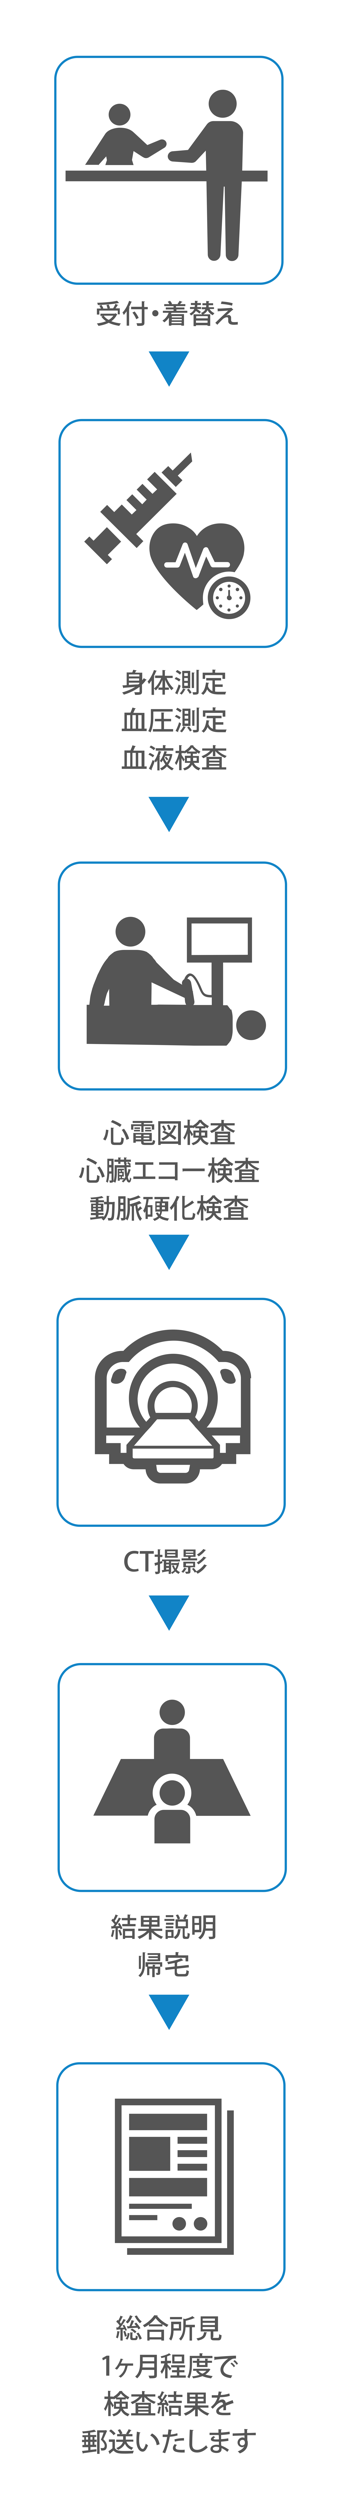 <?xml version="1.0" encoding="utf-8"?>
<!-- Generator: Adobe Illustrator 27.9.0, SVG Export Plug-In . SVG Version: 6.00 Build 0)  -->
<svg version="1.1" id="レイヤー_1" xmlns="http://www.w3.org/2000/svg" xmlns:xlink="http://www.w3.org/1999/xlink" x="0px"
	 y="0px" viewBox="0 0 153 1124.9" style="enable-background:new 0 0 153 1124.9;" xml:space="preserve">
<style type="text/css">
	.st0{fill:#1184C7;}
	.st1{fill:#555555;}
	.st2{fill:none;stroke:#1184C7;stroke-miterlimit:10;}
	.st3{fill-rule:evenodd;clip-rule:evenodd;fill:#555555;}
</style>
<path class="st0" d="M76.1,174.1l-9.2-15.9h18.3L76.1,174.1z"/>
<path class="st0" d="M76.1,374.6l-9.3-15.9h18.3L76.1,374.6z"/>
<path class="st0" d="M76.1,571.7l-9.2-15.9h18.3L76.1,571.7z"/>
<path class="st0" d="M76.1,734.1l-9.2-15.9h18.3L76.1,734.1z"/>
<path class="st0" d="M76.1,913.8l-9.2-15.9h18.3L76.1,913.8z"/>
<g>
	<path class="st1" d="M106.5,46.7c0,3.5-2.8,6.3-6.3,6.3s-6.3-2.8-6.3-6.3s2.8-6.3,6.3-6.3C103.7,40.3,106.5,43.2,106.5,46.7z"/>
	<g>
		<path class="st1" d="M58.7,51.6c0,2.7-2.2,4.9-4.9,4.9s-4.9-2.2-4.9-4.9s2.2-4.9,4.9-4.9C56.6,46.7,58.7,48.9,58.7,51.6z"/>
		<path class="st1" d="M44.2,74.4l3.6-4l0.3,1.7l-0.7,2.2h12.7L59.4,72l0.7-4l4,2.6l0.4,0.2c0.7,0.5,1.7,0.5,2.5,0l7-4.3
			c0.8-0.5,1.2-1.6,0.8-2.5c-0.4-1-1.6-1.5-2.7-1.1l-5.8,2.4c0,0-6.2-5.8-6.6-6.1c-1.7-1.3-3.5-1.7-5.9-1.7c-1.2,0-4.7,0.4-6.4,2.7
			l-9.1,14h5.9C44.2,74.2,44.2,74.4,44.2,74.4z"/>
		<path class="st1" d="M120.5,76.8H109l0.4-17c0-2-2.1-5.3-5.9-5.3h-7.2c-0.1,0-0.1,0-0.2,0c-1.2,0-2.3,0.5-3.1,1.6l-8.4,11.4
			l-7,0.6c-1.1,0.1-2,1-2.1,2.1c-0.1,1.3,0.9,2.4,2.2,2.5l8.5,0.6c0.7,0,1.5-0.2,2-0.8l0.3-0.3l4.1-4.4l0.2,9H29.5v4.8h63.4l0.6,33
			c0,1.5,1.2,2.8,2.7,2.8c1.6,0.1,2.9-1.2,3-2.7l1.5-30.7h0.4l0.5,30.7c0,1.5,1.2,2.8,2.7,2.8c1.6,0.1,2.9-1.2,3-2.7l1.5-33.1h11.6
			v-4.9H120.5z"/>
		<path class="st2" d="M127.1,117.7c0,5.5-4.5,10-10,10H34.9c-5.5,0-10-4.5-10-10V35.6c0-5.5,4.5-10,10-10h82.2c5.5,0,10,4.5,10,10
			V117.7z"/>
	</g>
</g>
<g>
	<path class="st2" d="M129,281.2c0,5.5-4.5,10-10,10H36.8c-5.5,0-10-4.5-10-10v-82.1c0-5.5,4.5-10,10-10H119c5.5,0,10,4.5,10,10
		V281.2z"/>
</g>
<g>
	<g>
		<path class="st2" d="M128.7,480.4c0,5.5-4.5,10-10,10H36.5c-5.5,0-10-4.5-10-10v-82.1c0-5.5,4.5-10,10-10h82.2c5.5,0,10,4.5,10,10
			V480.4z"/>
	</g>
</g>
<g>
	<path class="st1" d="M105.3,619.1c-0.7-2.2-3.1-3.4-5.3-2.7c-0.6,0.2-0.9,0.7-0.9,1.3c0,0.2,0,0.3,0.1,0.4l0.6,1.9
		c0.7,2.2,3.1,3.4,5.3,2.7c0.7-0.2,1.1-1,0.9-1.7L105.3,619.1z"/>
	<g>
		<path class="st1" d="M55.9,616.4c-2.2-0.8-4.6,0.4-5.3,2.7L50,621c-0.2,0.7,0.1,1.5,0.9,1.7c2.2,0.7,4.6-0.4,5.3-2.7l0.6-1.9
			c0.1-0.1,0.1-0.3,0.1-0.4C56.8,617.2,56.4,616.6,55.9,616.4z"/>
		<path class="st1" d="M113,620.4c0-6.8-5.5-12.3-12.3-12.3h-0.4c-5.8-6.1-13.9-9.6-22.4-9.6s-16.6,3.5-22.4,9.6H55
			c-6.8,0-12.3,5.5-12.3,12.3v34.2h6.4v4.4h6.5c1,1.5,2.7,2.4,4.6,2.4h5.3l0.1,0.8c0.5,3.2,3.3,5.6,6.5,5.6h11.3
			c3.3,0,6-2.4,6.5-5.6l0.1-0.8h5.3c1.9,0,3.6-0.9,4.6-2.4h6.4l0,0l0,0l0,0v-4.4h6.4l0,0l0,0l0,0v-34.2H113z M85.5,659.4l-0.4,2.2
			c-0.1,0.8-0.8,1.4-1.6,1.4H72.2c-0.8,0-1.5-0.6-1.6-1.4l-0.3-2.2h13.1H85.5z M95.3,646.2H108l0,0v3.4h-6.4v4.4H99v-3.6L95.3,646.2
			z M65.6,619.6c0.3-0.4,0.6-0.7,0.9-1c3-3.1,7-4.8,11.3-4.8s8.3,1.7,11.3,4.8c0.3,0.3,0.6,0.7,0.9,1c2.2,2.8,3.5,6.3,3.5,9.9
			c0,3.6-1.3,7.1-3.6,9.9c-0.1,0.2-0.3,0.3-0.4,0.5l-1.7-2c0.8-1.5,1.2-3.2,1.2-5.1c0-3.4-1.5-6.4-3.8-8.4c-0.2-0.1-0.3-0.3-0.5-0.4
			c0,0,0,0-0.1,0c-0.2-0.1-0.4-0.3-0.5-0.4c-1.8-1.2-4-2-6.4-2s-4.6,0.7-6.4,2c-0.2,0.1-0.3,0.3-0.5,0.4l-0.1,0.1
			c-0.2,0.1-0.3,0.2-0.5,0.4c-2.3,2.1-3.8,5.1-3.8,8.4c0,1.8,0.4,3.6,1.2,5.1l-1.6,1.8l-0.2,0.2c-2.6-2.9-3.9-6.6-3.9-10.4
			C62.1,625.8,63.3,622.4,65.6,619.6z M77.9,624.4c4.7,0,8.4,3.8,8.4,8.4c0,1.1-0.2,2.2-0.6,3.2H70.1c-0.4-1-0.6-2.1-0.6-3.2
			C69.5,628.2,73.3,624.4,77.9,624.4z M95.5,650.8H74.2H60.3l5.2-6l1.2-1.3l1.2-1.3l1.5-1.8l1.3-1.5h1.2h11.8h1.2l1.3,1.5l1.3,1.5
			l0.2,0.3l1.2,1.3l1.2,1.3l3.2,3.6L95.5,650.8z M59.7,655.5v-1.4v-2H96h0.1v2v1.4v0.4c0,0.4-0.3,0.6-0.6,0.6h-6.6h-6.7h-8.4H67
			h-6.6c-0.4,0-0.7-0.3-0.7-0.6V655.5L59.7,655.5z M93,642.6c3.2-3.6,5-8.3,5-13.2c0-11.1-9-20-20-20c-11.1,0-20,9-20,20
			c0,4.2,1.3,8.3,3.8,11.7c0.4,0.5,0.7,1,1.2,1.5H48v-22.2c0-4,3.3-7.3,7.3-7.3H58c4.8-5.9,12-9.6,20.2-9.6c8.1,0,15.4,3.8,20.2,9.6
			h2.7c4,0,7.3,3.3,7.3,7.3v22.2h-9.1H93z M47.8,649.6v-3.4h7.7h5.1l-3.7,4.2v3.6h-2.6v-4.4C54.3,649.6,47.8,649.6,47.8,649.6z"/>
		<path class="st2" d="M128.1,676.8c0,5.5-4.5,10-10,10H35.9c-5.5,0-10-4.5-10-10v-82.1c0-5.5,4.5-10,10-10h82.2c5.5,0,10,4.5,10,10
			V676.8z"/>
	</g>
</g>
<g>
	<path class="st1" d="M83.2,770.8c0,3.1-2.5,5.7-5.7,5.7c-3.1,0-5.7-2.5-5.7-5.7c0-3.1,2.5-5.7,5.7-5.7
		C80.6,765.1,83.2,767.6,83.2,770.8z"/>
	<path class="st1" d="M70.5,812.4c-1.1-1.5-1.8-3.3-1.8-5.3c0-4.8,3.9-8.7,8.7-8.7s8.7,3.9,8.7,8.7c0,2-0.7,3.8-1.8,5.3
		c2,0.9,3.5,2.8,4,5h24.5l-12.4-25.6H85.5v-9.5c0-2.3-1.9-4.2-4.2-4.2h-1.4l-2.4-0.1l-2.6,0.1h-1.4c-2.3,0-4.2,1.9-4.2,4.2v9.5H54.4
		L42,817.3h24.5C67,815.1,68.5,813.3,70.5,812.4z"/>
	<path class="st1" d="M83.2,807.1c0,3.1-2.5,5.7-5.7,5.7c-3.1,0-5.7-2.5-5.7-5.7c0-3.1,2.5-5.7,5.7-5.7
		C80.6,801.4,83.2,803.9,83.2,807.1z"/>
	<path class="st1" d="M85.6,829.8v-10.9c0-2.3-1.9-4.2-4.2-4.2h-7.7c-2.3,0-4.2,1.9-4.2,4.2v10.9H85.6z"/>
	<path class="st2" d="M128.6,841.2c0,5.5-4.5,10-10,10H36.4c-5.5,0-10-4.5-10-10v-82.1c0-5.5,4.5-10,10-10h82.2c5.5,0,10,4.5,10,10
		V841.2z"/>
</g>
<g>
	<rect x="58.1" y="951.5" class="st1" width="35.1" height="7.4"/>
	<rect x="58.1" y="961.9" class="st1" width="18.5" height="15.3"/>
	<rect x="58.1" y="980.4" class="st1" width="35.1" height="8.3"/>
	<rect x="58.1" y="992" class="st1" width="28.2" height="2.3"/>
	<rect x="58.1" y="997.1" class="st1" width="12.7" height="2.3"/>
	<rect x="79.9" y="961.9" class="st1" width="13.3" height="3.1"/>
	<rect x="79.9" y="967.9" class="st1" width="13.3" height="3.1"/>
	<rect x="79.9" y="974" class="st1" width="13.3" height="3.1"/>
	<path class="st1" d="M83.7,1001c0,1.7-1.4,3.1-3,3.1c-1.7,0-3.1-1.4-3.1-3.1s1.4-3,3.1-3C82.4,998,83.7,999.3,83.7,1001z"/>
	<path class="st1" d="M93.3,1001c0,1.7-1.4,3.1-3,3.1c-1.7,0-3.1-1.4-3.1-3.1s1.4-3,3.1-3C91.9,998,93.3,999.3,93.3,1001z"/>
	<path class="st1" d="M51.7,944.7v65h48v-65H51.7z M96.7,1006.7h-42v-59h42V1006.7z"/>
	<polygon class="st1" points="102.2,950 102.2,982.5 102.2,1012 87.6,1012 57.2,1012 57.2,1015 105.2,1015 105.2,950 	"/>
	<path class="st2" d="M128,1020.9c0,5.5-4.5,10-10,10H35.8c-5.5,0-10-4.5-10-10v-82.1c0-5.5,4.5-10,10-10H118c5.5,0,10,4.5,10,10
		V1020.9z"/>
</g>
<g>
	<path class="st1" d="M51.9,141l0.9,0.5c0,0.1-0.1,0.1-0.2,0.2c-0.6,1.2-1.4,2.1-2.5,2.9c1.2,0.5,2.7,0.8,4.3,1
		c-0.3,0.3-0.6,0.8-0.7,1.1c-1.8-0.3-3.4-0.7-4.8-1.4c-1.3,0.7-2.9,1.1-4.6,1.4c-0.1-0.3-0.5-0.8-0.7-1.1c1.5-0.2,2.9-0.5,4.1-1
		c-0.8-0.6-1.6-1.3-2.1-2.1l0.8-0.3h-1.2v-1h6.5L51.9,141z M44.7,139.9v1.7h-1.1v-2.7h1.8c-0.2-0.4-0.4-0.9-0.7-1.3l1-0.3
		c0.3,0.5,0.7,1.1,0.8,1.5l-0.3,0.1h2.2c-0.1-0.4-0.3-1.1-0.5-1.6l1-0.2c0.3,0.5,0.5,1.2,0.6,1.6l-0.6,0.1h2c0.4-0.6,0.8-1.4,1-2
		l1.3,0.5c0,0.1-0.1,0.1-0.3,0.1c-0.2,0.4-0.5,0.9-0.9,1.4h1.9v2.7H53v-1.7H44.7z M53.6,136.4c0,0-0.1,0-0.1,0c0,0-0.1,0-0.2,0
		c-2.3,0.5-6.1,0.8-9.3,0.9c0-0.3-0.1-0.7-0.3-1c3.2-0.1,6.8-0.4,9-0.9L53.6,136.4z M46.7,142.1c0.5,0.8,1.3,1.4,2.2,1.9
		c0.9-0.5,1.5-1.1,2.1-1.9H46.7z"/>
	<path class="st1" d="M57,140.1c-0.4,0.6-0.9,1.2-1.3,1.7c-0.1-0.3-0.4-0.9-0.6-1.1c1.2-1.2,2.3-3.2,3-5.3l1.3,0.5
		c0,0.1-0.2,0.1-0.3,0.1c-0.3,0.8-0.7,1.6-1.1,2.4l0.4,0.1c0,0.1-0.1,0.2-0.3,0.2v7.9H57V140.1z M66.5,138.1v1.1H65v6
		c0,0.8-0.2,1.1-0.7,1.3c-0.5,0.2-1.3,0.2-2.5,0.2c-0.1-0.3-0.2-0.8-0.4-1.2c0.5,0,1,0,1.4,0c0.9,0,1,0,1-0.3v-6H59v-1.1h4.8v-2.5
		l1.4,0.1c0,0.1-0.1,0.2-0.3,0.2v2.3H66.5z M61.3,143.7c-0.3-0.8-1-2.1-1.7-3l1-0.5c0.7,0.9,1.5,2.1,1.8,2.9L61.3,143.7z"/>
	<path class="st1" d="M71.3,141c0,0.8-0.6,1.4-1.4,1.4s-1.4-0.6-1.4-1.4s0.6-1.4,1.4-1.4C70.7,139.6,71.3,140.3,71.3,141z"/>
	<path class="st1" d="M84.3,140.8h-7.1c-0.1,0.2-0.2,0.4-0.3,0.6h5.9v5.2h-1.2v-0.3h-4.5v0.3h-1.1V143c-0.6,0.9-1.3,1.6-2.1,2.1
		c-0.2-0.2-0.5-0.6-0.8-0.8c1.2-0.7,2.2-2,2.8-3.5h-2.6v-0.9h4.8v-0.6h-3.5v-0.9h3.5v-0.6h-4.2v-0.9h2.3c-0.2-0.4-0.5-0.8-0.7-1.1
		l1-0.4c0.4,0.4,0.8,1,0.9,1.4l-0.3,0.1h3.1l-0.3-0.1c0.3-0.4,0.7-1,0.9-1.4l1.3,0.5c0,0.1-0.1,0.1-0.3,0.1
		c-0.2,0.3-0.5,0.6-0.8,0.9h2.4v0.9h-4.2v0.6H83v0.9h-3.6v0.6h4.9V140.8z M81.8,142.3h-4.5v0.6h4.5V142.3z M81.8,144.2v-0.6h-4.5
		v0.6H81.8z M77.2,145.5h4.5v-0.6h-4.5V145.5z"/>
	<path class="st1" d="M88.6,139.1c0.7,0.4,1.4,0.9,1.8,1.3l-0.7,0.8c-0.3-0.4-1-0.9-1.6-1.2c-0.4,0.7-1.1,1.4-2.1,2
		c-0.2-0.2-0.5-0.6-0.7-0.8c1.2-0.6,1.8-1.3,2.1-2.1h-1.9v-0.9h2.1c0-0.3,0.1-0.6,0.1-0.9h-1.8v-0.9h1.8v-1l1.4,0.1
		c0,0.1-0.1,0.2-0.3,0.2v0.7h1.6v0.9h-1.6c0,0.3,0,0.6-0.1,0.9h1.8v0.9H88.6z M96.3,139.1h-2c0.5,0.8,1.3,1.5,2.2,1.9
		c-0.2,0.2-0.6,0.6-0.7,0.9c-1.1-0.5-1.9-1.3-2.4-2.3c-0.3,0.7-0.9,1.3-1.9,1.9h3.1v5.2h-1.2v-0.3h-5.2v0.4h-1.1v-5.3h3.9
		c-0.2-0.2-0.4-0.5-0.6-0.6c1.1-0.4,1.7-1,2-1.7h-1.6v-0.9h1.9c0.1-0.3,0.1-0.6,0.1-0.9h-1.7v-0.9h1.7v-1l1.4,0.1
		c0,0.1-0.1,0.2-0.3,0.2v0.7h2v0.9h-2c0,0.2,0,0.5,0,0.9h2.4V139.1z M93.5,143.3v-1h-5.2v1H93.5z M88.2,145.3h5.2v-1h-5.2V145.3z"/>
	<path class="st1" d="M101.8,142.1c0.4-0.2,0.8-0.3,1.1-0.3c0.6,0,1.1,0.5,1.1,1.2c0,0.3,0,0.7,0,0.9c0,1.1,0.6,1.1,1.4,1.1
		c0.5,0,1.2,0,1.6-0.1c0,0.8,0,1.2,0,1.2c-0.5,0-1.1,0.1-1.6,0.1c-0.5,0-0.9,0-1.2-0.1c-0.9-0.1-1.5-0.7-1.5-1.5c0-0.3,0-0.8,0-1.1
		c0-0.4-0.2-0.7-0.5-0.7c-0.6,0-1.4,0.3-2.1,1c-0.6,0.6-1.9,1.9-2.3,2.4c0,0-0.2-0.2-0.9-0.9c1.2-1.2,4.7-4.5,5.8-5.5
		c-0.8,0.1-3.2,0.2-4.5,0.3c-0.1,0.1-0.1,0.1-0.2,0.1l-0.1-1.3c1.7,0,4.7-0.2,6-0.3l0.2-0.1l0.9,0.9c-0.1,0-0.2,0.1-0.3,0.1
		C104,140.1,102.7,141.2,101.8,142.1L101.8,142.1z M104.4,137.6c-1.3-0.4-3.5-0.7-5-0.8l0.3-1.1c1.6,0.1,3.7,0.4,5,0.8L104.4,137.6z
		"/>
</g>
<g>
	<path class="st1" d="M63.8,306.5c0.3-0.4,0.6-0.8,0.9-1.2l1.3,0.7c0,0.1-0.1,0.1-0.2,0.1c0,0-0.1,0-0.1,0c-0.5,0.8-1.1,1.5-1.8,2.1
		v3.1c0,1.4-0.6,1.5-3.1,1.5c-0.1-0.3-0.2-0.9-0.4-1.2c0.5,0,1,0,1.5,0c0.8,0,0.9,0,0.9-0.3v-2.1c-2,1.5-4.4,2.7-7.1,3.5
		c-0.1-0.3-0.5-0.7-0.7-1c2.1-0.6,4.1-1.4,5.8-2.5c-2,0.2-3.8,0.3-5.1,0.4c0,0.1-0.1,0.2-0.2,0.2l-0.4-1.3c0.5,0,1.2,0,1.9-0.1v-5.7
		h2.5c0.2-0.4,0.3-0.9,0.5-1.2l1.5,0.3c0,0.1-0.1,0.1-0.3,0.2c-0.1,0.2-0.3,0.5-0.4,0.8h3.2V306.5z M62.6,303.6H58v0.9h4.7V303.6z
		 M62.6,306.4v-1H58v1H62.6z M58,307.2v1.1c1.3-0.1,2.8-0.2,4.2-0.2c0.2-0.1,0.3-0.3,0.5-0.4v-0.4H58z"/>
	<path class="st1" d="M70.6,302c0,0.1-0.1,0.1-0.3,0.1c-0.3,0.8-0.7,1.6-1.1,2.4l0.4,0.1c0,0.1-0.1,0.2-0.3,0.2v8h-1.1v-6.5
		c-0.4,0.6-0.8,1.2-1.2,1.6c-0.1-0.3-0.4-0.9-0.6-1.1c1.1-1.2,2.2-3.2,2.9-5.2L70.6,302z M77.8,305.2h-2.8c0.7,1.8,1.9,3.6,3.1,4.6
		c-0.3,0.2-0.6,0.6-0.9,0.9c-1.1-1.1-2.2-2.9-2.9-4.7v3.5H76v1h-1.8v2.2h-1.1v-2.2h-1.8v-1h1.8v-3.4c-0.8,1.9-1.8,3.6-3,4.7
		c-0.2-0.3-0.6-0.7-0.8-0.9c1.3-1,2.5-2.8,3.2-4.7h-2.7v-1.1h3.3v-2.5l1.4,0.1c0,0.1-0.1,0.2-0.3,0.2v2.3h3.5V305.2z"/>
	<path class="st1" d="M80.6,306.8c-0.4-0.4-1.3-0.9-2-1.2l0.6-0.8c0.7,0.3,1.6,0.7,2,1.1L80.6,306.8z M78.8,312
		c0.5-0.9,1.2-2.5,1.6-3.9l0.9,0.6c-0.4,1.3-1,2.7-1.4,3.6c0.1,0.1,0.1,0.2,0.1,0.2c0,0,0,0.1,0,0.1L78.8,312z M81,303.7
		c-0.4-0.4-1.2-0.9-1.9-1.3l0.6-0.8c0.7,0.3,1.5,0.8,1.9,1.2L81,303.7z M83.6,310.3c-0.1,0.1-0.2,0.1-0.3,0.1
		c-0.4,0.8-1,1.7-1.6,2.3c-0.2-0.2-0.6-0.4-0.8-0.6c0.6-0.5,1.2-1.4,1.5-2.2L83.6,310.3z M82,302h3.6v7.8H82V302z M82.9,303v1.3h1.6
		V303H82.9z M82.9,305.2v1.3h1.6v-1.3H82.9z M82.9,307.4v1.3h1.6v-1.3H82.9z M85.4,312.3c-0.3-0.5-0.8-1.3-1.3-1.8l0.8-0.5
		c0.5,0.5,1.1,1.3,1.3,1.8L85.4,312.3z M86.3,302.7l1.3,0.1c0,0.1-0.1,0.2-0.3,0.2v6.7h-1V302.7z M88.4,301.5l1.3,0.1
		c0,0.1-0.1,0.2-0.3,0.2v9.6c0,1.2-0.5,1.3-2.5,1.3c0-0.3-0.2-0.8-0.3-1.1c0.4,0,0.8,0,1.1,0c0.6,0,0.7,0,0.7-0.3V301.5z"/>
	<path class="st1" d="M96.8,309.1v2.2c0.5,0.1,1.1,0.1,1.7,0.1c0.5,0,2.6,0,3.3,0c-0.2,0.3-0.4,0.8-0.4,1.2h-2.9
		c-2.4,0-4.2-0.4-5.3-2.3c-0.4,1-1,1.9-1.8,2.5c-0.2-0.2-0.6-0.6-0.9-0.7c1.3-0.9,1.9-2.7,2.2-4.9l1.4,0.2c0,0.1-0.1,0.2-0.3,0.2
		c-0.1,0.4-0.1,0.9-0.2,1.3c0.4,1.2,1.1,1.8,2,2.2v-4.8h-2.8v-1.1h6.7v1.1h-2.8v1.8h3.5v1.1H96.8z M92.3,303.9v1.7h-1.1v-2.8h4.4
		v-1.4l1.5,0.1c0,0.1-0.1,0.2-0.3,0.2v1.1h4.5v2.8h-1.2v-1.7H92.3z"/>
	<path class="st1" d="M64.9,328H66v1.1H54.8V328H56v-7.2h2.7c0.3-0.7,0.7-1.6,0.9-2.3l1.5,0.4c0,0.1-0.1,0.1-0.3,0.2
		c-0.2,0.5-0.5,1.2-0.8,1.8h5V328z M57.1,321.9v6.1h1.5v-6.1H57.1z M61.1,328v-6.1h-1.5v6.1H61.1z M63.7,321.9h-1.5v6.1h1.5V321.9z"
		/>
	<path class="st1" d="M69,320.3v2.4c0,2-0.2,5-1.3,7c-0.2-0.2-0.7-0.5-1-0.6c1.1-1.8,1.2-4.5,1.2-6.4v-3.5h9.8v1.1H69z M73.8,328.2
		h4.1v1.1h-9.1v-1.1h3.8v-3.5h-2.9v-1.1h2.9v-2.9l1.4,0.1c0,0.1-0.1,0.2-0.3,0.2v2.6H77v1.1h-3.2V328.2z"/>
	<path class="st1" d="M80.7,323.8c-0.4-0.4-1.3-0.9-2-1.2l0.6-0.8c0.7,0.3,1.6,0.7,2,1.1L80.7,323.8z M79,329
		c0.5-0.9,1.2-2.5,1.6-3.9l0.9,0.6c-0.4,1.3-1,2.7-1.4,3.6c0.1,0.1,0.1,0.2,0.1,0.2c0,0,0,0.1,0,0.1L79,329z M81.1,320.7
		c-0.4-0.4-1.2-0.9-1.9-1.3l0.6-0.8c0.7,0.3,1.5,0.8,1.9,1.2L81.1,320.7z M83.7,327.3c-0.1,0.1-0.2,0.1-0.3,0.1
		c-0.4,0.8-1,1.7-1.6,2.3c-0.2-0.2-0.6-0.4-0.8-0.6c0.6-0.5,1.2-1.4,1.5-2.2L83.7,327.3z M82.1,319h3.6v7.8h-3.6V319z M83.1,320v1.3
		h1.6V320H83.1z M83.1,322.2v1.3h1.6v-1.3H83.1z M83.1,324.4v1.3h1.6v-1.3H83.1z M85.5,329.3c-0.3-0.5-0.8-1.3-1.3-1.8l0.8-0.5
		c0.5,0.5,1.1,1.3,1.3,1.8L85.5,329.3z M86.5,319.7l1.3,0.1c0,0.1-0.1,0.2-0.3,0.2v6.7h-1V319.7z M88.5,318.5l1.3,0.1
		c0,0.1-0.1,0.2-0.3,0.2v9.6c0,1.2-0.5,1.3-2.5,1.3c0-0.3-0.2-0.8-0.3-1.1c0.4,0,0.8,0,1.1,0c0.6,0,0.7,0,0.7-0.3V318.5z"/>
	<path class="st1" d="M97,326.1v2.2c0.5,0.1,1.1,0.1,1.7,0.1c0.5,0,2.6,0,3.3,0c-0.2,0.3-0.4,0.8-0.4,1.2h-2.9
		c-2.4,0-4.2-0.4-5.3-2.3c-0.4,1-1,1.9-1.8,2.5c-0.2-0.2-0.6-0.6-0.9-0.7c1.3-0.9,1.9-2.7,2.2-4.9l1.4,0.2c0,0.1-0.1,0.2-0.3,0.2
		c-0.1,0.4-0.1,0.9-0.2,1.3c0.4,1.2,1.1,1.8,2,2.2v-4.8H93v-1.1h6.7v1.1H97v1.8h3.5v1.1H97z M92.4,320.9v1.7h-1.1v-2.8h4.4v-1.4
		l1.5,0.1c0,0.1-0.1,0.2-0.3,0.2v1.1h4.5v2.8h-1.2v-1.7H92.4z"/>
	<path class="st1" d="M64.9,345H66v1.1H54.8V345H56v-7.2h2.7c0.3-0.7,0.7-1.6,0.9-2.3l1.5,0.4c0,0.1-0.1,0.1-0.3,0.2
		c-0.2,0.5-0.5,1.2-0.8,1.8h5V345z M57.1,338.9v6.1h1.5v-6.1H57.1z M61.1,345v-6.1h-1.5v6.1H61.1z M63.7,338.9h-1.5v6.1h1.5V338.9z"
		/>
	<path class="st1" d="M68.8,340.9c-0.4-0.4-1.3-0.9-2-1.2l0.6-0.8c0.7,0.3,1.6,0.8,2,1.1L68.8,340.9z M69.6,342.7
		c-0.4,1.3-1,2.7-1.4,3.6c0.1,0.1,0.1,0.3,0,0.4l-1.2-0.7c0.5-0.9,1.2-2.5,1.7-3.9L69.6,342.7z M69.2,337.7c-0.4-0.4-1.2-1-1.9-1.3
		l0.6-0.8c0.7,0.3,1.5,0.8,2,1.2L69.2,337.7z M72.1,340.4c0,0.1-0.1,0.2-0.3,0.2v6.2h-1v-4.6c-0.2,0.4-0.4,0.7-0.7,1
		c-0.2-0.2-0.5-0.6-0.7-0.8c0.9-1.1,1.6-3,2-4.4l1.3,0.4c0,0.1-0.1,0.1-0.3,0.1c-0.2,0.6-0.4,1.2-0.7,1.8L72.1,340.4z M74.4,336.8
		H78l0,1.1h-7.9v-1.1h3.2v-1.4l1.4,0.1c0,0.1-0.1,0.2-0.3,0.2V336.8z M77.6,339.6c0,0.1-0.1,0.1-0.1,0.2c-0.3,1.8-1,3.2-1.8,4.4
		c0.7,0.7,1.5,1.3,2.5,1.7c-0.2,0.2-0.6,0.6-0.7,0.9c-0.9-0.4-1.7-1.1-2.4-1.8c-0.7,0.8-1.5,1.4-2.4,1.8c-0.1-0.3-0.4-0.6-0.7-0.9
		c0.9-0.4,1.7-1,2.4-1.8c-0.4-0.6-0.8-1.2-1.1-1.9c-0.2,0.3-0.5,0.7-0.7,1c-0.2-0.2-0.5-0.6-0.7-0.7c1-1.1,1.7-3,2.1-4.4l1.3,0.3
		c0,0.1-0.1,0.1-0.3,0.1c-0.1,0.3-0.2,0.6-0.3,0.9h2.2l0.2,0L77.6,339.6z M74.3,340.3c-0.1,0.3-0.3,0.6-0.4,0.9
		c0.3,0.8,0.7,1.5,1.2,2.1c0.6-0.9,1.1-1.9,1.3-3H74.3z M74.7,340.6c0.4,0.3,0.8,0.8,1,1.2l-0.6,0.5c-0.2-0.3-0.6-0.9-1-1.2
		L74.7,340.6z M78,336.8L78,336.8L78,336.8L78,336.8L78,336.8z"/>
	<path class="st1" d="M89.5,343.4h-2.3c0.7,1.4,1.7,1.9,3,2.4c-0.3,0.2-0.5,0.6-0.7,1c-1.3-0.5-2.3-1.2-3.1-2.6
		c-0.5,1-1.4,2-3.4,2.6c-0.1-0.2-0.4-0.7-0.6-0.9c2-0.6,2.8-1.5,3.2-2.5h-2.4v-3.2h2.6v-1h-1.7v-0.6c-0.3,0.2-0.7,0.4-1,0.6
		c-0.1-0.1-0.1-0.3-0.2-0.5v0.3h-1.2v0.8c0.3,0.4,1.2,1.8,1.4,2.1l-0.6,0.9c-0.2-0.4-0.5-1-0.8-1.6v5.5h-1.1v-5.2
		c-0.4,1.2-0.8,2.2-1.3,2.9c-0.1-0.3-0.4-0.7-0.6-1c0.7-1,1.4-2.8,1.8-4.4h-1.5V338h1.6v-2.6l1.3,0.1c0,0.1-0.1,0.2-0.3,0.2v2.3h1.2
		v0.2c1.2-0.7,2.4-1.7,3-2.7c0.1,0,0.2,0,1.3,0c0,0.1-0.1,0.1-0.2,0.2c0.8,1,2.1,2,3.3,2.6c-0.2,0.3-0.5,0.7-0.6,1
		c-0.3-0.2-0.7-0.4-1-0.6v0.6h-1.8v1h2.7V343.4z M84.2,342.6h1.5c0-0.2,0-0.4,0-0.5v-0.9h-1.6V342.6z M88.2,338.3
		c-0.7-0.6-1.4-1.2-1.8-1.8c-0.4,0.6-1,1.3-1.8,1.8H88.2z M88.5,341.1h-1.6v0.9c0,0.2,0,0.3,0,0.5h1.6V341.1z"/>
	<path class="st1" d="M101.8,337.9H98c1,1,2.5,1.9,4,2.4c-0.2,0.2-0.6,0.6-0.7,0.9c-1.6-0.6-3.3-1.8-4.4-3.1v2.3h-1.1v-2.3
		c-1.1,1.4-2.7,2.6-4.4,3.2c-0.2-0.3-0.5-0.7-0.7-0.9c1.4-0.5,2.9-1.4,3.9-2.5H91v-1h4.8v-1.5l1.4,0.1c0,0.1-0.1,0.2-0.3,0.2v1.2
		h4.9V337.9z M99.8,340.7v4.7h2v1H90.9v-1h2v-4.7H99.8z M98.7,341.7h-4.6v0.7h4.6V341.7z M98.7,343.9v-0.7h-4.6v0.7H98.7z
		 M94.1,344.7v0.7h4.6v-0.7H94.1z"/>
</g>
<g>
	<path class="st1" d="M46.4,512.8c0.8-1.1,1.2-2.7,1.3-4.3l1.1,0.2c-0.2,1.6-0.5,3.5-1.4,4.7L46.4,512.8z M49.8,507.6l1.5,0.1
		c0,0.1-0.1,0.2-0.3,0.2v5.7c0,0.6,0.1,0.7,0.7,0.7h2c0.7,0,0.8-0.4,0.9-2.4c0.3,0.2,0.7,0.4,1.1,0.5c-0.1,2.3-0.5,3-1.8,3h-2.2
		c-1.4,0-1.8-0.4-1.8-1.7V507.6z M54,507.3c-0.9-0.7-2.7-1.6-4.1-2.2l0.7-0.9c1.4,0.5,3.2,1.4,4.1,2.1L54,507.3z M56.9,513.1
		c-0.3-1.2-1.1-3.1-2.1-4.5l1-0.5c1.1,1.4,2,3.2,2.3,4.5L56.9,513.1z"/>
	<path class="st1" d="M63.6,509.6v-2.7H60v1.6h-1v-2.4h4.6v-0.6h-3.9v-0.9h8.9v0.9h-3.9v0.6h4.7v2.4h-1.1v-1.6h-3.7v2.7H63.6z
		 M64.6,513.7c0,0.6,0,0.7,0.9,0.7h2.5c0.6,0,0.7-0.2,0.8-1.3c0.2,0.2,0.7,0.3,1,0.4c-0.1,1.5-0.5,1.9-1.7,1.9h-2.7
		c-1.8,0-1.9-0.5-1.9-1.6h-2.4v0.6H60V510h8.3v3.7H64.6z M60.3,509.3v-0.7h2.7v0.7H60.3z M60.6,507.5H63v0.7h-2.5V507.5z
		 M63.5,510.7h-2.4v0.7h2.4V510.7z M61.1,512.9h2.4v-0.7h-2.4V512.9z M67.2,511.5v-0.7h-2.6v0.7H67.2z M64.6,512.9h2.6v-0.7h-2.6
		V512.9z M65.3,507.5h2.5v0.7h-2.5V507.5z M65.3,509.3v-0.7h2.8v0.7H65.3z"/>
	<path class="st1" d="M71.1,504.7h10.3v10.7h-1.2v-0.5h-7.9v0.5h-1.1V504.7z M72.2,513.8h7.9v-8h-7.9V513.8z M73.7,509
		c0.8,0.3,1.6,0.7,2.4,1.1c0.9-1,1.7-2.2,2.2-3.6l1.3,0.4c0,0.1-0.1,0.1-0.3,0.1c-0.6,1.4-1.3,2.6-2.2,3.6c0.9,0.5,1.8,1.1,2.3,1.6
		l-0.7,0.9c-0.6-0.5-1.4-1.1-2.4-1.7c-0.9,0.8-1.9,1.5-3,2c-0.1-0.2-0.5-0.7-0.7-0.9c1-0.4,1.9-1,2.7-1.7c-0.8-0.4-1.5-0.8-2.3-1.1
		L73.7,509z M73.7,506.6c0.5,0.6,0.9,1.5,1.1,2.1l-0.9,0.4c-0.2-0.6-0.6-1.5-1-2.1L73.7,506.6z M76,506.2c0.4,0.7,0.8,1.6,0.9,2.2
		l-1,0.3c-0.1-0.6-0.4-1.5-0.8-2.2L76,506.2z"/>
	<path class="st1" d="M93.3,512.1H91c0.7,1.4,1.7,1.9,3,2.4c-0.3,0.2-0.5,0.6-0.7,1c-1.3-0.5-2.3-1.2-3.1-2.6c-0.5,1-1.4,2-3.4,2.6
		c-0.1-0.2-0.4-0.7-0.6-0.9c2-0.6,2.8-1.5,3.2-2.5H87v-3.2h2.6v-1h-1.7v-0.6c-0.3,0.2-0.7,0.4-1,0.6c-0.1-0.1-0.1-0.3-0.2-0.5v0.3
		h-1.2v0.8c0.3,0.4,1.2,1.8,1.4,2.1l-0.6,0.9c-0.2-0.4-0.5-1-0.8-1.6v5.5h-1.1v-5.2c-0.4,1.2-0.8,2.2-1.3,2.9
		c-0.1-0.3-0.4-0.7-0.6-1c0.7-1,1.4-2.8,1.8-4.4h-1.5v-1.1h1.6v-2.6l1.3,0.1c0,0.1-0.1,0.2-0.3,0.2v2.3h1.2v0.2
		c1.2-0.7,2.4-1.7,3-2.7c0.1,0,0.2,0,1.3,0c0,0.1-0.1,0.1-0.2,0.2c0.8,1,2.1,2,3.3,2.6c-0.2,0.3-0.5,0.7-0.6,1
		c-0.3-0.2-0.7-0.4-1-0.6v0.6h-1.8v1h2.7V512.1z M88,511.2h1.5c0-0.2,0-0.4,0-0.5v-0.9H88V511.2z M91.9,507
		c-0.7-0.6-1.4-1.2-1.8-1.8c-0.4,0.6-1,1.3-1.8,1.8H91.9z M92.2,509.8h-1.6v0.9c0,0.2,0,0.3,0,0.5h1.6V509.8z"/>
	<path class="st1" d="M105.6,506.6h-3.8c1,1,2.5,1.9,4,2.4c-0.2,0.2-0.6,0.6-0.7,0.9c-1.6-0.6-3.3-1.8-4.4-3.1v2.3h-1.1v-2.3
		c-1.1,1.4-2.7,2.6-4.4,3.2c-0.2-0.3-0.5-0.7-0.7-0.9c1.4-0.5,2.9-1.4,3.9-2.5h-3.6v-1h4.8v-1.5l1.4,0.1c0,0.1-0.1,0.2-0.3,0.2v1.2
		h4.9V506.6z M103.6,509.4v4.7h2v1H94.7v-1h2v-4.7H103.6z M102.5,510.4h-4.6v0.7h4.6V510.4z M102.5,512.6v-0.7h-4.6v0.7H102.5z
		 M97.9,513.4v0.7h4.6v-0.7H97.9z"/>
	<path class="st1" d="M35.5,529.8c0.8-1.1,1.2-2.7,1.3-4.3l1.1,0.2c-0.2,1.6-0.5,3.5-1.4,4.7L35.5,529.8z M38.9,524.6l1.5,0.1
		c0,0.1-0.1,0.2-0.3,0.2v5.7c0,0.6,0.1,0.7,0.7,0.7h2c0.7,0,0.8-0.4,0.9-2.4c0.3,0.2,0.7,0.4,1.1,0.5c-0.1,2.3-0.5,3-1.8,3h-2.2
		c-1.4,0-1.8-0.4-1.8-1.7V524.6z M43,524.3c-0.9-0.7-2.7-1.6-4.1-2.2l0.7-0.9c1.4,0.5,3.2,1.4,4.1,2.1L43,524.3z M45.9,530.1
		c-0.3-1.2-1.1-3.1-2.1-4.5l1-0.5c1.1,1.4,2,3.2,2.3,4.5L45.9,530.1z"/>
	<path class="st1" d="M51.1,521.6v9.6c0,1.1-0.4,1.2-1.7,1.2c0-0.3-0.1-0.8-0.3-1c0.4,0,0.7,0,0.9,0c0.1,0,0.2,0,0.2-0.2v-2.9h-1
		c-0.1,1.4-0.3,2.9-0.7,4.1c-0.2-0.1-0.6-0.4-0.8-0.5c0.6-1.7,0.6-4.2,0.6-5.9v-4.4H51.1z M49.1,526c0,0.4,0,0.8,0,1.3h1v-1.8h-1
		V526z M50.1,522.6h-1v1.8h1V522.6z M57,525.6c0,0.9,0.1,1.9,0.2,2.7c0.3-0.6,0.5-1.3,0.6-2.1l1.1,0.4c0,0.1-0.1,0.1-0.2,0.1
		c-0.3,1.1-0.7,2.2-1.2,3.1c0.2,0.9,0.4,1.5,0.7,1.5c0.1,0,0.3-0.6,0.3-1.3c0.2,0.2,0.4,0.4,0.6,0.5c-0.2,1.3-0.5,1.8-1,1.8
		c-0.7,0-1.1-0.8-1.3-1.5c-0.4,0.6-0.9,1.1-1.4,1.5c-0.1-0.2-0.4-0.4-0.6-0.6c0.3-0.2,0.6-0.5,0.9-0.8h-1.8v0.6H53v-5.4h2.8v0.7
		h-0.9v0.6h0.8v2.2h-0.8v0.7h0.9v0.4c0.2-0.3,0.4-0.6,0.6-0.9c-0.2-1.2-0.4-2.7-0.4-4.2h-3.4v1.7c0,1.5-0.1,3.7-0.7,5.1
		c-0.2-0.1-0.6-0.4-0.9-0.5c0.6-1.4,0.6-3.3,0.6-4.7v-2.7H56l0-0.6h-0.2v-0.9h-1.6v0.9h-1v-0.9h-1.7v-1h1.7v-1l1.3,0.1
		c0,0.1-0.1,0.2-0.3,0.2v0.7h1.6v-1l1.3,0.1c0,0.1-0.1,0.2-0.3,0.2v0.7h2.1v1h-2.1v0.6l0.4,0c0,0.1-0.1,0.2-0.3,0.2l0,0.7h1.3
		c-0.2-0.3-0.7-0.7-1-1l0.6-0.4c0.4,0.3,0.9,0.7,1.1,1l-0.6,0.4h0.5v0.9H57z M54.3,526.9h-0.6v0.6h0.6V526.9z M55,528.9v-0.8h-1.3
		v0.8H55z M53.7,529.6v0.7h0.6v-0.7H53.7z"/>
	<path class="st1" d="M60.8,523.2H69v1.1h-3.5v5.3h4.4v1.1H60v-1.1h4.3v-5.3h-3.5V523.2z"/>
	<path class="st1" d="M79.9,523.1v8.2h-1.2v-0.6h-7.3v-1.1h7.3v-5.3h-7.1v-1.1H79.9z"/>
	<path class="st1" d="M82.1,526h10v1.2h-9.5c-0.1,0.1-0.2,0.2-0.4,0.2L82.1,526z"/>
	<path class="st1" d="M104.2,529.1h-2.3c0.7,1.4,1.7,1.9,3,2.4c-0.3,0.2-0.5,0.6-0.7,1c-1.3-0.5-2.3-1.2-3.1-2.6
		c-0.5,1-1.4,2-3.4,2.6c-0.1-0.2-0.4-0.7-0.6-0.9c2-0.6,2.8-1.5,3.2-2.5H98v-3.2h2.6v-1h-1.7v-0.6c-0.3,0.2-0.7,0.4-1,0.6
		c-0.1-0.1-0.1-0.3-0.2-0.5v0.3h-1.2v0.8c0.3,0.4,1.2,1.8,1.4,2.1l-0.6,0.9c-0.2-0.4-0.5-1-0.8-1.6v5.5h-1.1v-5.2
		c-0.4,1.2-0.8,2.2-1.3,2.9c-0.1-0.3-0.4-0.7-0.6-1c0.7-1,1.4-2.8,1.8-4.4h-1.5v-1.1h1.6v-2.6l1.3,0.1c0,0.1-0.1,0.2-0.3,0.2v2.3
		h1.2v0.2c1.2-0.7,2.4-1.7,3-2.7c0.1,0,0.2,0,1.3,0c0,0.1-0.1,0.1-0.2,0.2c0.8,1,2.1,2,3.3,2.6c-0.2,0.3-0.5,0.7-0.6,1
		c-0.3-0.2-0.7-0.4-1-0.6v0.6h-1.8v1h2.7V529.1z M98.9,528.2h1.5c0-0.2,0-0.4,0-0.5v-0.9h-1.6V528.2z M102.9,524
		c-0.7-0.6-1.4-1.2-1.8-1.8c-0.4,0.6-1,1.3-1.8,1.8H102.9z M103.2,526.8h-1.6v0.9c0,0.2,0,0.3,0,0.5h1.6V526.8z"/>
	<path class="st1" d="M116.5,523.6h-3.8c1,1,2.5,1.9,4,2.4c-0.2,0.2-0.6,0.6-0.7,0.9c-1.6-0.6-3.3-1.8-4.4-3.1v2.3h-1.1v-2.3
		c-1.1,1.4-2.7,2.6-4.4,3.2c-0.2-0.3-0.5-0.7-0.7-0.9c1.4-0.5,2.9-1.4,3.9-2.5h-3.6v-1h4.8v-1.5l1.4,0.1c0,0.1-0.1,0.2-0.3,0.2v1.2
		h4.9V523.6z M114.5,526.4v4.7h2v1h-10.9v-1h2v-4.7H114.5z M113.4,527.4h-4.6v0.7h4.6V527.4z M113.4,529.6v-0.7h-4.6v0.7H113.4z
		 M108.8,530.4v0.7h4.6v-0.7H108.8z"/>
	<path class="st1" d="M51,541l0.6,0c0,0.1,0,0.3,0,0.4c-0.1,5.1-0.2,6.8-0.6,7.4c-0.3,0.5-0.7,0.6-1.5,0.6c-0.2,0-0.5,0-0.8,0
		c0-0.3-0.1-0.8-0.3-1.1c0.5,0,1,0,1.2,0c0.2,0,0.3,0,0.4-0.2c0.3-0.3,0.4-1.8,0.5-6h-1.4c0,2.4-0.3,5.3-2.5,7.3
		c-0.2-0.2-0.6-0.6-0.9-0.7c0.1-0.1,0.2-0.2,0.3-0.3c-1.9,0.2-3.8,0.5-5,0.6c0,0.1-0.1,0.2-0.2,0.2l-0.3-1.1c0.7,0,1.6-0.1,2.6-0.2
		v-0.9h-2.2V546h2.2v-0.6H41v-3.6h2.1v-0.6h-2.5v-0.9h2.5v-0.6c-0.7,0.1-1.5,0.1-2.1,0.2c0-0.2-0.2-0.6-0.3-0.8
		c1.8-0.1,3.9-0.3,5.1-0.7l0.8,0.8c0,0-0.1,0-0.1,0c0,0-0.1,0-0.1,0c-0.5,0.1-1.2,0.3-1.9,0.3c0,0-0.1,0-0.2,0.1v0.7h2.5v0.9h-2.5
		v0.6h2.2v3.6h-2.2v0.6h2.3v0.9h-2.3v0.8c0.8-0.1,1.6-0.2,2.3-0.2v0.4c1.4-1.8,1.5-4,1.5-5.8h-1.3V541H48v-2.7l1.3,0.1
		c0,0.1-0.1,0.2-0.3,0.2v2.5H51z M41.9,542.5v0.7h1.2v-0.7H41.9z M41.9,544.6h1.2v-0.7h-1.2V544.6z M45.4,542.5h-1.3v0.7h1.3V542.5z
		 M45.4,544.6v-0.7h-1.3v0.7H45.4z"/>
	<path class="st1" d="M63.7,541.7c-0.1,0-0.1,0-0.3,0c-0.5,0.2-1,0.4-1.6,0.6c0.1,0.6,0.1,1.2,0.3,1.8c0.4-0.3,0.7-0.8,1-1.1l0.9,1
		c0,0-0.1,0.1-0.2,0.1c0,0-0.1,0-0.1,0c-0.3,0.3-0.9,0.7-1.4,1.1c0.3,1.4,0.9,2.6,1.6,3.4c-0.3,0.2-0.6,0.7-0.8,1
		c-1.3-1.4-1.9-3.9-2.2-6.9l-0.6,0.2v6.6h-1V543l-0.5,0.1c0-0.2-0.2-0.5-0.3-0.7v1c0,1.7-0.1,4.2-1.2,6c-0.1-0.2-0.5-0.6-0.8-0.7
		c-0.2,0.6-0.8,0.7-1.9,0.7c0-0.3-0.2-0.8-0.3-1.1c0.5,0,0.9,0,1,0c0.1,0,0.2-0.1,0.2-0.2v-2.8h-1.4c-0.1,1.4-0.3,2.9-0.8,4
		c-0.2-0.2-0.6-0.4-0.9-0.5c0.7-1.7,0.8-4.1,0.8-5.9v-4.4h3.3v9.5c0,0.2,0,0.3,0,0.5c0.9-1.5,0.9-3.6,0.9-5.2v-4.1l1,0.3
		c1.5-0.4,3-0.9,3.9-1.4l1,0.9c-0.1,0.1-0.2,0.1-0.3,0.1c-1.1,0.5-2.9,1.1-4.6,1.4v1.6c1.5-0.4,3.2-1,4.3-1.5L63.7,541.7z
		 M54.2,542.9c0,0.4,0,0.9,0,1.3h1.3v-1.8h-1.3V542.9z M55.5,539.6h-1.3v1.8h1.3V539.6z"/>
	<path class="st1" d="M68.7,547.7h-2.2v1h-1v-3.5c-0.1,0.3-0.3,0.5-0.5,0.8c-0.1-0.3-0.4-0.8-0.6-1c0.8-1.1,1.3-3.2,1.5-5.2h-1.4v-1
		h4.2v1h-1.8c-0.1,0.9-0.3,1.8-0.5,2.7h2.2V547.7z M67.7,546.7v-3.3h-1.2v3.3H67.7z M75.3,545.3h-2.4c-0.1,0.7-0.3,1.4-0.6,2
		c0.9,0.6,2.2,1,3.8,1.2c-0.2,0.2-0.5,0.7-0.6,1c-1.6-0.2-2.8-0.6-3.7-1.3c-0.5,0.5-1.3,1-2.3,1.4c-0.1-0.2-0.5-0.7-0.7-0.9
		c1.1-0.3,1.8-0.7,2.3-1.2c-0.4-0.4-0.7-0.9-1-1.5l1-0.2c0.2,0.3,0.3,0.6,0.6,0.9c0.2-0.4,0.3-0.8,0.4-1.3h-2.2v-4.6h2.3v-1h-2.7v-1
		h6.7v1h-2.9v1h2.4V545.3z M70.5,541.6v1h1.3v-1H70.5z M70.5,544.4h1.3v-1h-1.3V544.4z M74.2,541.6h-1.3v1h1.3V541.6z M74.2,544.4
		v-1h-1.3v1H74.2z"/>
	<path class="st1" d="M78.4,549.4v-6.5c-0.4,0.7-0.9,1.3-1.4,1.8c-0.1-0.3-0.4-0.9-0.6-1.1c1.2-1.2,2.4-3.2,3.1-5.3l1.4,0.5
		c-0.1,0.1-0.2,0.1-0.3,0.1c-0.3,0.8-0.7,1.6-1.1,2.4l0.4,0.1c0,0.1-0.1,0.2-0.3,0.2v7.9H78.4z M83.1,547.3c0,0.7,0.1,0.8,0.8,0.8
		H86c0.6,0,0.7-0.4,0.8-2.2c0.3,0.2,0.7,0.4,1.1,0.5c-0.2,2-0.5,2.7-1.8,2.7h-2.3c-1.4,0-1.8-0.4-1.8-1.9v-8.9l1.4,0.1
		c0,0.1-0.1,0.2-0.3,0.2v4.2c1.3-0.7,2.6-1.6,3.4-2.4l0.9,1.1c-0.1,0-0.2,0.1-0.3,0c-1,0.8-2.6,1.7-4.1,2.4V547.3z"/>
	<path class="st1" d="M99.3,546.1H97c0.7,1.4,1.7,1.9,3,2.4c-0.3,0.2-0.5,0.6-0.7,1c-1.3-0.5-2.3-1.2-3.1-2.6c-0.5,1-1.4,2-3.4,2.6
		c-0.1-0.2-0.4-0.7-0.6-0.9c2-0.6,2.8-1.5,3.2-2.5H93v-3.2h2.6v-1h-1.7v-0.6c-0.3,0.2-0.7,0.4-1,0.6c-0.1-0.1-0.1-0.3-0.2-0.5v0.3
		h-1.2v0.8c0.3,0.4,1.2,1.8,1.4,2.1l-0.6,0.9c-0.2-0.4-0.5-1-0.8-1.6v5.5h-1.1v-5.2c-0.4,1.2-0.8,2.2-1.3,2.9
		c-0.1-0.3-0.4-0.7-0.6-1c0.7-1,1.4-2.8,1.8-4.4h-1.5v-1.1h1.6v-2.6l1.3,0.1c0,0.1-0.1,0.2-0.3,0.2v2.3h1.2v0.2
		c1.2-0.7,2.4-1.7,3-2.7c0.1,0,0.2,0,1.3,0c0,0.1-0.1,0.1-0.2,0.2c0.8,1,2.1,2,3.3,2.6c-0.2,0.3-0.5,0.7-0.6,1
		c-0.3-0.2-0.7-0.4-1-0.6v0.6h-1.8v1h2.7V546.1z M94,545.2h1.5c0-0.2,0-0.4,0-0.5v-0.9H94V545.2z M97.9,541
		c-0.7-0.6-1.4-1.2-1.8-1.8c-0.4,0.6-1,1.3-1.8,1.8H97.9z M98.2,543.8h-1.6v0.9c0,0.2,0,0.3,0,0.5h1.6V543.8z"/>
	<path class="st1" d="M111.6,540.6h-3.8c1,1,2.5,1.9,4,2.4c-0.2,0.2-0.6,0.6-0.7,0.9c-1.6-0.6-3.3-1.8-4.4-3.1v2.3h-1.1v-2.3
		c-1.1,1.4-2.7,2.6-4.4,3.2c-0.2-0.3-0.5-0.7-0.7-0.9c1.4-0.5,2.9-1.4,3.9-2.5h-3.6v-1h4.8v-1.5l1.4,0.1c0,0.1-0.1,0.2-0.3,0.2v1.2
		h4.9V540.6z M109.6,543.4v4.7h2v1h-10.9v-1h2v-4.7H109.6z M108.5,544.4h-4.6v0.7h4.6V544.4z M108.5,546.6v-0.7h-4.6v0.7H108.5z
		 M103.9,547.4v0.7h4.6v-0.7H103.9z"/>
</g>
<g>
	<path class="st1" d="M62.4,707.1c-0.4,0.2-1.2,0.4-2.2,0.4c-2.6,0-4.3-1.7-4.3-4.6c0-3.1,2-4.8,4.5-4.8c1.1,0,1.7,0.2,2,0.4
		l-0.3,1.1c-0.4-0.2-0.9-0.3-1.6-0.3c-1.8,0-3.1,1.2-3.1,3.6c0,2.3,1.2,3.5,3.1,3.5c0.6,0,1.3-0.1,1.7-0.3L62.4,707.1z"/>
	<path class="st1" d="M69.3,699.4h-2.5v8h-1.4v-8h-2.5v-1.2h6.3V699.4z"/>
	<path class="st1" d="M80.1,703.3l0.6,0.1c0,0.1,0,0.1-0.1,0.2c-0.2,1.2-0.6,2.2-1.1,3c0.4,0.5,0.9,0.8,1.5,1.1
		c-0.2,0.2-0.5,0.5-0.6,0.8c-0.6-0.3-1.1-0.6-1.5-1.1c-0.4,0.4-0.9,0.8-1.5,1.1c-0.1-0.2-0.3-0.6-0.5-0.8v0.8h-1v-1.2
		c-1,0.1-1.9,0.3-2.6,0.4c0,0.1-0.1,0.2-0.2,0.2l-0.3-1.1c0.3,0,0.6,0,0.9-0.1v-3.9h-0.7l0.1,0.8l-1.1,0.4v3.3c0,1-0.4,1.3-2,1.3
		c0-0.3-0.2-0.8-0.3-1.1c0.2,0,0.5,0,0.7,0c0.6,0,0.6,0,0.6-0.2v-2.9c-0.4,0.1-0.7,0.2-1,0.3c0,0.1-0.1,0.2-0.2,0.2l-0.3-1.3
		c0.4-0.1,0.9-0.2,1.5-0.4v-2.4h-1.4v-1h1.4v-2.4l1.3,0.1c0,0.1-0.1,0.2-0.3,0.2v2.2h1.1v1h-1.1v2.1l0.9-0.3v-0.7H81v0.9h-4v4.9
		c0.5-0.2,1-0.6,1.4-1c-0.4-0.6-0.7-1.3-1-2l0.8-0.2c0.2,0.5,0.4,1,0.7,1.5c0.3-0.5,0.5-1,0.6-1.6h-2.4v-0.9H80L80.1,703.3z
		 M80,697.5v3.7h-5.8v-3.7H80z M76,702.7h-1.2v0.7H76V702.7z M74.8,704.2v0.7H76v-0.7H74.8z M74.8,706.6l1.2-0.1v-0.7h-1.2V706.6z
		 M78.9,699v-0.7h-3.7v0.7H78.9z M78.9,700.4v-0.7h-3.7v0.7H78.9z"/>
	<path class="st1" d="M84.1,706.1c0,0.1-0.1,0.1-0.3,0.1c-0.3,0.6-0.9,1.4-1.4,1.8c-0.2-0.2-0.5-0.4-0.8-0.5c0.5-0.4,1-1.1,1.3-1.8
		L84.1,706.1z M88.7,701.5v0.9h-7v-0.9h3v-0.7h-2.1v-3.3H88v3.3h-2c0,0.1-0.1,0.1-0.3,0.2v0.5H88.7z M87.9,705.5h-2.2v1.9
		c0,0.9-0.4,1-2,1c-0.1-0.3-0.3-0.6-0.4-0.9c0.3,0,0.6,0,0.8,0c0.5,0,0.5,0,0.5-0.2v-1.8h-2.1V703h5.3V705.5z M83.6,698.3v0.6H87
		v-0.6H83.6z M83.6,699.5v0.6H87v-0.6H83.6z M83.7,703.8v1h3.2v-1H83.7z M87.2,705.8c0.4,0.5,0.9,1.1,1.2,1.5
		c1.4-0.7,2.7-1.9,3.5-3.1l1.3,0.5c0,0.1-0.1,0.1-0.3,0.1c-0.9,1.4-2.4,2.8-4,3.6c-0.2-0.3-0.4-0.6-0.7-0.8l-0.6,0.3
		c-0.2-0.5-0.8-1.2-1.2-1.7L87.2,705.8z M92.7,697.8c0,0.1-0.1,0.1-0.3,0.1c-0.7,1-1.9,2-3,2.7c-0.2-0.3-0.5-0.6-0.8-0.8
		c1-0.6,2.2-1.6,2.9-2.5L92.7,697.8z M92.9,701.2c0,0.1-0.1,0.1-0.3,0.1c-0.8,1-2.1,2.1-3.3,2.9c-0.2-0.2-0.5-0.6-0.8-0.8
		c1.1-0.6,2.4-1.7,3.1-2.7L92.9,701.2z"/>
</g>
<g>
	<path class="st1" d="M51.7,869c0,0.1-0.1,0.1-0.3,0.1c-0.1,1-0.4,2.2-0.7,2.9c-0.2-0.1-0.6-0.3-0.8-0.4c0.3-0.7,0.5-1.8,0.7-2.9
		L51.7,869z M53.6,867c-0.2-0.4-0.4-0.7-0.6-1l0.8-0.4c0.5,0.8,1.1,1.8,1.3,2.5l-0.9,0.4c0-0.2-0.1-0.4-0.2-0.6l-1,0.1v5h-1v-5
		c-0.6,0-1.2,0.1-1.6,0.1c0,0.1-0.1,0.2-0.2,0.2l-0.2-1.2l0.9,0c0.2-0.3,0.5-0.6,0.7-0.9c-0.4-0.5-1-1.2-1.5-1.7l0.6-0.8l0.3,0.3
		c0.4-0.7,0.8-1.6,1-2.2l1.2,0.5c0,0.1-0.1,0.1-0.3,0.1c-0.3,0.7-0.8,1.6-1.3,2.3c0.2,0.2,0.4,0.5,0.6,0.7c0.5-0.7,0.9-1.5,1.3-2.2
		l1.1,0.5c0,0.1-0.2,0.1-0.3,0.1c-0.6,1-1.5,2.3-2.3,3.3L53.6,867z M54.1,868.7c0.3,0.7,0.7,1.7,0.8,2.3c-0.3,0.1-0.5,0.2-0.9,0.3
		c-0.1-0.6-0.4-1.6-0.8-2.4L54.1,868.7z M61.3,864.4h-2.8v1.7H61v1h-6v-1h2.4v-1.7h-2.6v-1h2.6v-1.6l1.4,0.1c0,0.1-0.1,0.2-0.3,0.2
		v1.3h2.8V864.4z M55.3,872.9v-4.7h5.3v4.6h-1.1v-0.5h-3.2v0.5H55.3z M59.5,869.3h-3.2v2.1h3.2V869.3z"/>
	<path class="st1" d="M73,869.2h-3.9c1.1,1.1,2.7,2.1,4.3,2.6c-0.3,0.2-0.6,0.7-0.8,1c-1.5-0.6-3.2-1.8-4.4-3v3.3h-1.2v-3.2
		c-1.2,1.2-2.8,2.3-4.3,2.9c-0.2-0.3-0.5-0.7-0.8-1c1.5-0.5,3.2-1.5,4.2-2.6h-3.9v-1h4.8v-0.9h-3.6v-4.9h8.4v4.9h-3.7v0.9H73V869.2z
		 M64.6,863.3v1h2.5v-1H64.6z M64.6,866.3h2.5v-1.1h-2.5V866.3z M70.8,864.3v-1h-2.5v1H70.8z M70.8,866.3v-1.1h-2.5v1.1H70.8z"/>
	<path class="st1" d="M78.5,863.8v0.9H74v-0.9H78.5z M78.1,868.8v3.2c1.6-0.8,1.8-2.1,2-3.6l1.4,0.1c0,0.1-0.1,0.2-0.3,0.2
		c-0.2,1.7-0.6,3.3-2.4,4.2c-0.1-0.3-0.4-0.7-0.7-0.9v0.3h-2.6v0.5h-1v-4.1H78.1z M78.1,865.5v0.9h-3.4v-0.9H78.1z M74.6,868v-0.9
		h3.4v0.9H74.6z M78,862.1v0.9h-3.4v-0.9H78z M77.1,871.5v-1.8h-1.6v1.8H77.1z M83.3,871.4c0,0.3,0,0.4,0.2,0.4h0.6
		c0.2,0,0.3-0.2,0.3-1.8c0.2,0.2,0.7,0.4,1,0.4c-0.1,1.9-0.4,2.4-1.2,2.4h-0.9c-0.9,0-1.1-0.3-1.1-1.4v-3.3H79V864H80
		c-0.2-0.5-0.5-1.3-0.9-1.9l1-0.3c0.4,0.6,0.8,1.4,0.9,1.9c-0.3,0.1-0.6,0.2-0.9,0.3h3.1c-0.3-0.1-0.5-0.2-0.8-0.3
		c0.3-0.6,0.6-1.4,0.8-2l1.4,0.4c0,0.1-0.1,0.1-0.3,0.1c-0.2,0.5-0.6,1.2-0.9,1.7h1.2v4.1h-1.5V871.4z M80.1,865v2.1h3.5V865H80.1z"
		/>
	<path class="st1" d="M90.6,869.8h-3v1.1h-1.1v-8.4h4.1V869.8z M89.5,863.5h-2v2.1h2V863.5z M87.6,868.7h2v-2.2h-2V868.7z
		 M96.9,862.2v9.3c0,1.2-0.6,1.4-2.7,1.4c-0.1-0.3-0.2-0.8-0.4-1.1c0.4,0,0.7,0,1,0c0.9,0,0.9,0,0.9-0.3v-2.4h-3.3
		c-0.3,1.5-0.9,2.9-2.3,3.9c-0.2-0.2-0.6-0.6-0.9-0.8c2.1-1.5,2.3-3.8,2.3-5.7v-4.3H96.9z M92.7,866.6c0,0.5,0,1-0.1,1.5h3.1v-1.9
		h-3.1V866.6z M95.8,863.3h-3.1v1.9h3.1V863.3z"/>
	<path class="st1" d="M65.2,883.7c0,2.4-0.2,4.7-2.1,6.3c-0.2-0.2-0.6-0.6-0.8-0.7c1.7-1.5,1.9-3.4,1.9-5.6v-4.9l1.3,0.1
		c0,0.1-0.1,0.2-0.3,0.2V883.7z M63.7,880.5c0,0.1-0.1,0.2-0.3,0.2v5.6h-0.9v-5.9L63.7,880.5z M73,883.3v2h-0.9v2.7c0,1-0.4,1-1.7,1
		c0-0.3-0.1-0.7-0.3-0.9c0.3,0,0.7,0,0.8,0c0.1,0,0.1,0,0.1-0.1v-1.8h-1.4v3.8h-1.1v-3.8h-1.3v2.9h-1v-3.8h-0.7v-2H73z M72.1,879.1
		v3.7h-5.8V882h4.7v-0.6h-4.2v-0.8h4.2v-0.6h-4.6v-0.8H72.1z M72,885.2v-1h-5.3v1h2v-0.8l1.3,0.1c0,0.1-0.1,0.2-0.3,0.2v0.6H72z"/>
	<path class="st1" d="M79.8,888c0,0.5,0.1,0.6,0.9,0.6H83c0.7,0,0.8-0.3,0.9-1.8c0.3,0.2,0.8,0.4,1.1,0.5c-0.2,1.9-0.5,2.4-1.9,2.4
		h-2.5c-1.6,0-2-0.4-2-1.7v-1.7l-4.1,0.5l-0.2-1.1l4.3-0.5v-1.6c-1,0.2-2,0.4-3,0.6c0-0.3-0.2-0.7-0.4-1c2.3-0.4,4.9-1,6.3-1.7l1,1
		c0,0-0.1,0-0.2,0c0,0-0.1,0-0.1,0c-0.7,0.3-1.5,0.5-2.4,0.8l0.2,0c0,0.1-0.1,0.2-0.3,0.2v1.6l5.2-0.6l0.1,1.1l-5.4,0.6V888z
		 M75.7,881.2v1.6h-1.2v-2.7H79v-1.4l1.5,0.1c0,0.1-0.1,0.2-0.3,0.2v1.2h4.5v2.7h-1.2v-1.6H75.7z"/>
</g>
<g>
	<path class="st1" d="M54,1049.6c0,0.1-0.1,0.1-0.3,0.1c-0.1,1-0.4,2.1-0.7,2.9c-0.2-0.1-0.6-0.3-0.8-0.4c0.3-0.7,0.5-1.8,0.6-2.9
		L54,1049.6z M56.3,1049.1c0-0.2-0.1-0.4-0.2-0.6l-0.9,0.1v5h-1v-5c-0.6,0-1.1,0.1-1.5,0.1c0,0.1-0.1,0.2-0.2,0.2l-0.2-1.2l0.8,0
		c0.2-0.3,0.5-0.6,0.7-0.9c-0.4-0.6-0.9-1.2-1.5-1.7l0.6-0.8c0.1,0.1,0.2,0.2,0.3,0.3c0.4-0.7,0.8-1.5,1-2.2l1.2,0.5
		c0,0.1-0.1,0.1-0.3,0.1c-0.3,0.7-0.8,1.6-1.2,2.3c0.2,0.2,0.4,0.5,0.5,0.7c0.5-0.7,0.9-1.5,1.2-2.1l1.1,0.5c0,0.1-0.2,0.1-0.3,0.1
		c-0.6,1-1.5,2.3-2.3,3.3l1.6,0c-0.2-0.4-0.4-0.7-0.6-1l0.8-0.3c0.5,0.8,1,1.8,1.2,2.5L56.3,1049.1z M56.2,1051.9
		c-0.1-0.6-0.4-1.6-0.7-2.4l0.8-0.3c0.3,0.7,0.6,1.7,0.8,2.3L56.2,1051.9z M58.3,1050.3c-0.1,1.1-0.4,2.2-1,2.9l-0.8-0.5
		c0.6-0.5,0.9-1.5,0.9-2.5L58.3,1050.3z M59.8,1042.7c0,0.1-0.2,0.1-0.3,0.1c-0.5,1.2-1.2,2.4-2.1,3.1c-0.2-0.2-0.6-0.5-0.8-0.7
		c0.8-0.7,1.5-1.8,1.9-3L59.8,1042.7z M58.2,1047.2c0.4-0.8,0.8-2,1-2.8l1.3,0.4c0,0.1-0.1,0.1-0.3,0.1c-0.2,0.7-0.6,1.5-1,2.2
		l2.1-0.1c-0.3-0.3-0.6-0.7-0.8-1l0.8-0.5c0.7,0.8,1.5,1.8,1.9,2.5l-0.9,0.6c-0.1-0.2-0.3-0.5-0.4-0.8c-1.6,0.1-3.2,0.2-4.2,0.3
		c0,0.1-0.1,0.2-0.2,0.2l-0.4-1.2L58.2,1047.2z M59.7,1052.2c0,0.3,0,0.3,0.3,0.3h0.8c0.2,0,0.3-0.2,0.3-1.2
		c0.2,0.2,0.6,0.3,0.9,0.4c-0.1,1.4-0.4,1.7-1.1,1.7h-1.1c-1,0-1.2-0.3-1.2-1.2v-2.3l1.3,0.1c0,0.1-0.1,0.1-0.3,0.2V1052.2z
		 M60.7,1050.3c-0.4-0.5-1.2-1.2-2-1.5l0.7-0.6c0.8,0.3,1.6,1,2,1.4L60.7,1050.3z M61.6,1042.3c0.5,1,1.3,2.1,2.2,2.7
		c-0.3,0.2-0.6,0.6-0.8,0.8c-0.9-0.7-1.8-2-2.4-3.2L61.6,1042.3z M62.8,1053.2c-0.2-0.8-0.7-1.9-1.4-2.8l0.9-0.4
		c0.6,0.8,1.3,2,1.5,2.7L62.8,1053.2z"/>
	<path class="st1" d="M67,1046.4c-0.6,0.5-1.3,0.9-2,1.2c-0.2-0.3-0.5-0.7-0.7-0.9c2.1-1.1,4.1-2.9,5.1-4.5l1.6,0.1
		c0,0.1-0.1,0.2-0.3,0.2c1.2,1.6,3.3,3.2,5.1,4c-0.3,0.3-0.5,0.7-0.7,1c-0.6-0.3-1.3-0.8-2-1.2v0.9H67V1046.4z M66.3,1053.6v-4.9
		h7.5v4.9h-1.2v-0.5h-5.3v0.5H66.3z M72.9,1046.3c-1.2-0.9-2.2-1.9-2.9-2.8c-0.6,0.9-1.6,1.9-2.8,2.8H72.9z M72.6,1049.7h-5.3v2.4
		h5.3V1049.7z"/>
	<path class="st1" d="M81.6,1049.1h-3.5c0,1.5-0.3,3.3-1.1,4.5c-0.2-0.2-0.6-0.6-0.9-0.7c0.8-1.3,0.9-3.2,0.9-4.6v-3.2h4.5V1049.1z
		 M81.9,1043v1h-5.4v-1H81.9z M80.5,1046.2h-2.4v1.9h2.4V1046.2z M87.7,1046.5v1.1h-1.3v6h-1.1v-6h-1.8c-0.1,1.9-0.5,4.3-2.1,6
		c-0.2-0.2-0.6-0.6-0.8-0.8c1.7-1.7,1.9-4.1,1.9-5.9v-3.2l0.7,0.2c1.3-0.3,2.6-0.8,3.4-1.3l1.1,0.9c0,0-0.1,0-0.3,0
		c-0.9,0.4-2.4,0.9-3.8,1.2v1.8H87.7z"/>
	<path class="st1" d="M93.2,1049.9c0,0.1-0.1,0.2-0.3,0.2c-0.3,1.7-0.9,2.9-3.9,3.5c-0.1-0.3-0.4-0.8-0.6-1c2.7-0.4,3.2-1.3,3.4-2.8
		L93.2,1049.9z M95.8,1052c0,0.4,0.1,0.4,0.6,0.4H98c0.5,0,0.6-0.2,0.6-1.7c0.2,0.2,0.7,0.4,1.1,0.5c-0.1,1.8-0.4,2.3-1.5,2.3h-1.8
		c-1.3,0-1.6-0.3-1.6-1.5v-2.5h-4.5v-6.8h7.8v6.8h-2.1V1052z M91.2,1043.7v1h5.5v-1H91.2z M91.2,1045.6v1h5.5v-1H91.2z M91.2,1047.5
		v1h5.5v-1H91.2z"/>
	<path class="st1" d="M47.8,1069.5v-7.8h0l-1.5,0.8l-0.3-1l2-1.1h1.2v9H47.8z"/>
	<path class="st1" d="M59.9,1064v0.9h-2.3c0,0.1-0.1,0.1-0.2,0.1c-0.4,2.2-1.2,3.9-3.1,5.3c-0.2-0.2-0.6-0.4-0.9-0.6
		c1.8-1.2,2.7-2.9,3-4.8h-2.4c-0.4,0.6-0.9,1.4-1.4,1.8c-0.2-0.1-0.6-0.4-0.9-0.5c0.9-0.8,2-2.6,2.6-4.5l1.2,0.3
		c0,0.1-0.1,0.1-0.3,0.1c-0.2,0.5-0.6,1.4-0.8,1.8H59.9z"/>
	<path class="st1" d="M70.6,1060v9.1c0,1.4-0.6,1.5-3.3,1.5c-0.1-0.3-0.3-0.9-0.5-1.2c0.5,0,1.1,0,1.5,0c1,0,1.1,0,1.1-0.4v-2.2
		h-5.5c-0.3,1.4-1,2.8-2.2,3.8c-0.2-0.2-0.6-0.7-0.9-0.8c2-1.6,2.2-4,2.2-6v-3.8H70.6z M64.2,1063.9c0,0.6,0,1.2-0.1,1.8h5.3v-1.8
		H64.2z M69.4,1061.1h-5.2v1.8h5.2V1061.1z"/>
	<path class="st1" d="M75.4,1064.4c0.4,0.3,1.5,1.5,1.7,1.8l-0.7,0.9c-0.2-0.4-0.6-1-1-1.5v5h-1.1v-4.9c-0.4,1.1-0.9,2.2-1.5,2.9
		c-0.1-0.3-0.4-0.8-0.6-1.1c0.7-0.8,1.4-2.3,1.8-3.6h-1.6v-1.1h1.8v-1.7c-0.5,0.1-1.1,0.3-1.6,0.4c0-0.2-0.2-0.6-0.3-0.8
		c1.4-0.3,3-0.8,3.8-1.4l0.9,0.8c-0.1,0-0.2,0.1-0.3,0c-0.4,0.2-0.9,0.4-1.5,0.6v2H77v1.1h-1.6V1064.4z M80.7,1069.3h2.9v1h-6.9v-1
		h2.9v-1.4h-2.2v-1h2.2v-1.2H77v-1h6.3v1h-2.6v1.2H83v1h-2.3V1069.3z M82.9,1059.9v4h-5.4v-4H82.9z M81.8,1062.9v-2.1h-3.3v2.1H81.8
		z"/>
	<path class="st1" d="M86.4,1061.6v2.4c0,1.9-0.2,4.8-1.2,6.6c-0.2-0.2-0.7-0.5-0.9-0.6c1-1.7,1.1-4.2,1.1-6v-3.5h4.4v-1.2l1.5,0.1
		c0,0.1-0.1,0.2-0.3,0.2v0.9h4.6v1H86.4z M93.9,1066.2l0.8,0.3c0,0.1-0.1,0.1-0.1,0.1c-0.5,1-1.3,1.7-2.2,2.3c1,0.3,2.1,0.5,3.3,0.7
		c-0.2,0.2-0.5,0.7-0.7,1c-1.5-0.2-2.8-0.5-3.9-1c-1.2,0.5-2.7,0.8-4.2,1c-0.1-0.3-0.3-0.7-0.5-0.9c1.2-0.1,2.4-0.3,3.5-0.7
		c-0.7-0.4-1.2-1-1.7-1.6l0.6-0.2h-1.9v-0.9h6.7L93.9,1066.2z M93.4,1065.5h-4.8v-1.9h-1.8v-0.9h1.8v-1l1.4,0.1
		c0,0.1-0.1,0.2-0.3,0.2v0.7h2.6v-1l1.4,0.1c0,0.1-0.1,0.2-0.3,0.2v0.7h2v0.9h-2V1065.5z M89.3,1067.2c0.4,0.5,1,1,1.8,1.3
		c0.7-0.3,1.3-0.8,1.8-1.3H89.3z M92.3,1063.6h-2.6v1h2.6V1063.6z"/>
	<path class="st1" d="M96.4,1060.9c0.4,0,0.9,0,1.2,0c1.2-0.1,6.8-0.5,8.6-0.5l0,1.3c-1,0-1.6,0-2.5,0.7c-1.5,1-3.2,2.8-3.2,4.2
		c0,1.5,1.2,2.4,4,2.7l-0.6,1.2c-3.4-0.4-4.7-1.8-4.7-3.9c0-1.6,1.5-3.5,3.5-4.9c-1.4,0.1-4.5,0.3-5.9,0.5c0,0.1-0.2,0.2-0.3,0.2
		L96.4,1060.9z M104.3,1063.5c0.5,0.4,1.2,1.1,1.5,1.6l-0.6,0.5c-0.3-0.5-1-1.3-1.5-1.6L104.3,1063.5z M105.6,1062.4
		c0.6,0.4,1.2,1.1,1.5,1.6l-0.6,0.5c-0.3-0.5-1-1.2-1.5-1.6L105.6,1062.4z"/>
	<path class="st1" d="M57.6,1084.3h-2.3c0.7,1.4,1.7,1.9,3,2.4c-0.3,0.2-0.5,0.6-0.7,1c-1.3-0.5-2.3-1.2-3.1-2.6
		c-0.5,1-1.4,2-3.4,2.6c-0.1-0.2-0.4-0.7-0.6-0.9c2-0.6,2.8-1.5,3.2-2.5h-2.4v-3.2h2.6v-1h-1.7v-0.6c-0.3,0.2-0.7,0.4-1,0.6
		c-0.1-0.1-0.1-0.3-0.2-0.5v0.3h-1.2v0.8c0.3,0.4,1.2,1.8,1.4,2.1l-0.6,0.9c-0.2-0.4-0.5-1-0.8-1.6v5.5h-1.1v-5.2
		c-0.4,1.2-0.8,2.2-1.3,2.9c-0.1-0.3-0.4-0.7-0.6-1c0.7-1,1.4-2.8,1.8-4.4H47v-1.1h1.6v-2.6l1.3,0.1c0,0.1-0.1,0.2-0.3,0.2v2.3h1.2
		v0.2c1.2-0.7,2.4-1.7,3-2.7c0.1,0,0.2,0,1.3,0c0,0.1-0.1,0.1-0.2,0.2c0.8,1,2.1,2,3.3,2.6c-0.2,0.3-0.5,0.7-0.6,1
		c-0.3-0.2-0.7-0.4-1-0.6v0.6h-1.8v1h2.7V1084.3z M52.3,1083.4h1.5c0-0.2,0-0.4,0-0.5v-0.9h-1.6V1083.4z M56.2,1079.2
		c-0.7-0.6-1.4-1.2-1.8-1.8c-0.4,0.6-1,1.3-1.8,1.8H56.2z M56.5,1082h-1.6v0.9c0,0.2,0,0.3,0,0.5h1.6V1082z"/>
	<path class="st1" d="M69.9,1078.8h-3.8c1,1,2.5,1.9,4,2.4c-0.2,0.2-0.6,0.6-0.7,0.9c-1.6-0.6-3.3-1.8-4.4-3.1v2.3h-1.1v-2.3
		c-1.1,1.4-2.7,2.6-4.4,3.2c-0.2-0.3-0.5-0.7-0.7-0.9c1.4-0.5,2.9-1.4,3.9-2.5h-3.6v-1h4.8v-1.5l1.4,0.1c0,0.1-0.1,0.2-0.3,0.2v1.2
		h4.9V1078.8z M67.9,1081.6v4.7h2v1H59v-1h2v-4.7H67.9z M66.8,1082.5h-4.6v0.7h4.6V1082.5z M66.8,1084.8v-0.7h-4.6v0.7H66.8z
		 M62.2,1085.6v0.7h4.6v-0.7H62.2z"/>
	<path class="st1" d="M72.6,1083.6c0,0.1-0.1,0.1-0.3,0.1c-0.1,1-0.4,2.2-0.7,2.9c-0.2-0.1-0.6-0.3-0.8-0.4c0.3-0.7,0.5-1.8,0.7-2.9
		L72.6,1083.6z M74.4,1081.6c-0.2-0.4-0.4-0.7-0.6-1l0.8-0.4c0.5,0.8,1.1,1.8,1.3,2.5l-0.9,0.4c0-0.2-0.1-0.4-0.2-0.6l-1,0.1v5h-1
		v-5c-0.6,0-1.2,0.1-1.6,0.1c0,0.1-0.1,0.2-0.2,0.2l-0.2-1.2l0.9,0c0.2-0.3,0.5-0.6,0.7-0.9c-0.4-0.5-1-1.2-1.5-1.7l0.6-0.8l0.3,0.3
		c0.4-0.7,0.8-1.6,1-2.2l1.2,0.5c0,0.1-0.1,0.1-0.3,0.1c-0.3,0.7-0.8,1.6-1.3,2.3c0.2,0.2,0.4,0.5,0.6,0.7c0.5-0.7,0.9-1.5,1.3-2.2
		l1.1,0.5c0,0.1-0.2,0.1-0.3,0.1c-0.6,1-1.5,2.3-2.3,3.3L74.4,1081.6z M75,1083.3c0.3,0.7,0.7,1.7,0.8,2.3c-0.3,0.1-0.5,0.2-0.9,0.3
		c-0.1-0.6-0.4-1.6-0.8-2.4L75,1083.3z M82.1,1079h-2.8v1.7h2.5v1h-6v-1h2.4v-1.7h-2.6v-1h2.6v-1.6l1.4,0.1c0,0.1-0.1,0.2-0.3,0.2
		v1.3h2.8V1079z M76.1,1087.6v-4.7h5.3v4.6h-1.1v-0.5h-3.2v0.5H76.1z M80.3,1083.9h-3.2v2.1h3.2V1083.9z"/>
	<path class="st1" d="M93.8,1083.8h-3.9c1.1,1.1,2.7,2.1,4.3,2.6c-0.3,0.2-0.6,0.7-0.8,1c-1.5-0.6-3.2-1.8-4.4-3v3.3h-1.2v-3.2
		c-1.2,1.2-2.8,2.3-4.3,2.9c-0.2-0.3-0.5-0.7-0.8-1c1.5-0.5,3.2-1.5,4.2-2.6h-3.9v-1h4.8v-0.9h-3.6v-4.9h8.4v4.9H89v0.9h4.8V1083.8z
		 M85.4,1077.9v1h2.5v-1H85.4z M85.4,1080.9h2.5v-1.1h-2.5V1080.9z M91.6,1078.9v-1H89v1H91.6z M91.6,1080.9v-1.1H89v1.1H91.6z"/>
	<path class="st1" d="M105.1,1081.8C105.1,1081.8,105,1081.8,105.1,1081.8c-0.1,0-0.2,0-0.3,0c-0.9,0.3-2.1,0.7-3.1,1.1
		c0,0.3,0,0.6,0,0.9c0,0.3,0,0.7,0,1.1l-1.2,0.1c0-0.5,0.1-1.2,0-1.6c-1.1,0.6-2,1.3-2,1.8c0,0.6,0.7,0.9,2.2,0.9c1.1,0,2.2,0,3-0.1
		l0,1.1c-0.7,0.1-1.7,0.1-3,0.1c-2.3,0-3.4-0.5-3.4-1.9c0-1,1.3-2.1,3.1-3c-0.1-0.5-0.3-0.9-0.7-0.9c-0.8,0-1.7,0.5-2.7,1.6
		c-0.3,0.3-0.8,0.8-1.3,1.3l-0.8-0.8c0.6-0.5,1.2-1.1,1.6-1.6c0.5-0.7,1.1-1.7,1.3-2.6l-0.6,0c-0.5,0-1.3,0-1.9,0v-1.1
		c0.7,0,1.6,0,2.1,0l0.7,0c0.1-0.5,0.2-1,0.3-1.7l1.5,0.2c0,0.1-0.1,0.2-0.3,0.2c-0.1,0.4-0.2,0.8-0.3,1.2c0.9,0,2.5-0.2,3.9-0.7
		l0.2,1.1c-1.3,0.4-3.1,0.6-4.4,0.6c-0.2,0.8-0.5,1.4-0.7,1.7h0c0.5-0.4,1.2-0.7,1.8-0.7c0.7,0,1.3,0.5,1.5,1.5
		c1-0.4,2.2-0.9,3.1-1.2L105.1,1081.8z"/>
	<path class="st1" d="M42.5,1097v1.2h1v1h-1v1.3h0.8v1h-2.6v1.3c0.9-0.1,1.8-0.2,2.7-0.3l0,1c-2.2,0.3-4.5,0.6-5.9,0.8
		c0,0.1-0.1,0.2-0.2,0.2l-0.4-1.2c0.8-0.1,1.7-0.2,2.8-0.3v-1.4h-2.6v-1h0.8v-1.3h-1v-1h1v-1.2h-0.8v-0.9h2.5v-1
		c-0.8,0.1-1.6,0.1-2.3,0.2c0-0.2-0.2-0.6-0.3-0.9c1.9-0.1,4.1-0.4,5.4-0.8l0.9,0.9c0,0-0.1,0-0.2,0c0,0-0.1,0-0.1,0
		c-0.6,0.2-1.5,0.3-2.4,0.4v1.1h2.7v0.9H42.5z M38.7,1097v1.2h0.9v-1.2H38.7z M38.7,1100.5h0.9v-1.3h-0.9V1100.5z M41.6,1097h-0.9
		v1.2h0.9V1097z M41.6,1100.5v-1.3h-0.9v1.3H41.6z M47.5,1093.9l0.7,0.3c0,0.1-0.1,0.1-0.1,0.2c-0.4,1-1,2.3-1.6,3.6
		c1.2,1.2,1.6,2.1,1.6,3c0,2.1-1.4,2.1-2.2,2.1c-0.1,0-0.3,0-0.4,0c0-0.3-0.1-0.8-0.3-1.1c0.3,0,0.5,0,0.7,0c0.6,0,1.2,0,1.2-1.1
		c0-0.7-0.5-1.5-1.7-2.7c0.5-1.1,0.9-2.2,1.2-3.2h-1.8v9.6h-1.1V1094h3.4L47.5,1093.9z"/>
	<path class="st1" d="M51.7,1098.1v3.9c0.8,1.3,2.5,1.3,4.4,1.3c1.4,0,3,0,4.1-0.1c-0.1,0.3-0.3,0.8-0.4,1.2c-0.8,0-2,0.1-3.2,0.1
		c-2.7,0-4.3,0-5.5-1.4c-0.6,0.5-1.2,1-1.6,1.4c0,0.1,0,0.2-0.1,0.2l-0.6-1.3c0.5-0.3,1.2-0.8,1.8-1.3v-2.9H49v-1.1H51.7z
		 M49.9,1093.6c0.8,0.5,1.7,1.3,2.1,1.9l-0.9,0.7c-0.4-0.6-1.3-1.4-2-1.9L49.9,1093.6z M59.9,1099.1h-3c0.5,1.3,1.5,2.3,3.1,2.7
		c-0.3,0.2-0.6,0.7-0.7,1c-1.5-0.5-2.5-1.5-3.1-2.8c-0.4,1-1.3,2-3.1,2.8c-0.1-0.2-0.5-0.6-0.8-0.8c2-0.8,2.7-1.8,3-2.8h-3v-1h3.1
		v-1.5h-2.7v-1H54c-0.2-0.5-0.6-1.2-1-1.8l1-0.4c0.5,0.6,0.9,1.4,1.1,1.9l-0.7,0.3h2.8l-0.5-0.2c0.4-0.5,0.9-1.4,1.2-2l1.3,0.5
		c0,0.1-0.2,0.1-0.3,0.1c-0.3,0.5-0.7,1.1-1.1,1.6h1.8v1h-3v1.5h3.4V1099.1z"/>
	<path class="st1" d="M63.2,1095c0,0.1-0.2,0.2-0.3,0.2c-0.2,0.9-0.3,2.1-0.3,3.2c0,3.3,1.1,4,1.7,4c0.4,0,1-1.2,1.3-2.4
		c0.2,0.2,0.7,0.6,1,0.7c-0.7,2.1-1.5,2.9-2.4,2.9c-1.7,0-2.7-2.1-2.8-4.2c0-0.5,0-1,0-1.5c0-1.1,0.1-2.2,0.2-3.3L63.2,1095z
		 M70.5,1100.7c-0.3-2.1-1.4-3.5-2.9-4.4l0.8-0.9c1.7,0.9,3.1,2.6,3.4,4.9L70.5,1100.7z"/>
	<path class="st1" d="M79.9,1096.3c-1,0.3-2.2,0.5-3.5,0.6c-0.5,2.6-1.2,5.3-2.1,7.4l-1.2-0.4c1-1.9,1.7-4.3,2.1-6.9
		c-0.2,0-0.4,0-0.5,0c-0.6,0-1.1,0-1.5,0l0-1.1c0.4,0,1,0,1.6,0c0.2,0,0.4,0,0.7,0c0.1-0.7,0.2-1.6,0.3-2.3l1.6,0.2
		c0,0.1-0.2,0.2-0.3,0.3c-0.1,0.5-0.2,1.1-0.3,1.8c1.1-0.1,2.1-0.3,3-0.6L79.9,1096.3z M83.1,1104c-0.4,0-0.7,0-1.1,0
		c-1,0-2-0.1-2.7-0.3c-1-0.2-1.5-0.9-1.5-1.7c0-0.7,0.4-1.3,0.8-1.8l1,0.4c-0.4,0.4-0.6,0.9-0.6,1.2c0,0.8,0.9,1,2.7,1
		c0.5,0,1,0,1.4-0.1L83.1,1104z M78.5,1098.1c1.2-0.4,2.9-0.6,4.3-0.6v1.1c-1.3,0-2.8,0.1-4.1,0.5L78.5,1098.1z"/>
	<path class="st1" d="M87.1,1093.9c0,0.1-0.1,0.2-0.4,0.3c-0.1,1.5-0.2,4.5-0.2,6.2c0,1.7,0.8,2.4,2.2,2.4c1.3,0,2.7-0.7,4.1-2.1
		c0.1,0.3,0.5,0.9,0.7,1c-1.5,1.5-3.1,2.3-4.8,2.3c-2.4,0-3.5-1.4-3.5-3.7c0-1.6,0.1-5.2,0.2-6.6L87.1,1093.9z"/>
	<path class="st1" d="M94.2,1095.1c0.7,0,1.8,0,2.7,0c0.5,0,0.9,0,1.4,0c0-0.6,0-1.2,0-1.6l1.5,0.1c0,0.1-0.1,0.2-0.3,0.2
		c0,0.3,0,0.8,0,1.2c1.3-0.1,2.6-0.2,3.8-0.4l0.1,1.1c-1.2,0.2-2.4,0.3-3.9,0.4l0,1.9c1.1-0.1,2.3-0.2,3.2-0.4l0.1,1.1
		c-0.9,0.2-2.1,0.3-3.3,0.4c0,0.7,0,1.3,0.1,1.8c1.1,0.4,2.2,1,3.4,1.8l-0.7,1c-0.9-0.8-1.8-1.3-2.6-1.7v0.5c0,1.1-0.8,1.7-2.3,1.7
		c-1.6,0-2.7-0.7-2.7-1.8c0-1.2,1.3-1.9,2.7-1.9c0.3,0,0.7,0,1.1,0.1c0-0.4,0-0.9,0-1.5c-0.3,0-0.5,0-0.7,0c-2.1,0-2.9-0.3-2.9-1.1
		c0-0.5,0.4-0.9,1.2-1.4l0.8,0.5c-0.7,0.3-0.8,0.6-0.8,0.7c0,0.3,0.5,0.3,1.4,0.3c0.3,0,0.7,0,1,0c0-0.7,0-1.3-0.1-2
		c-0.4,0-1,0-1.4,0c-0.8,0-1.9,0-2.7,0V1095.1z M98.5,1101.6c-0.4-0.1-0.8-0.2-1.2-0.2c-0.8,0-1.5,0.3-1.5,0.9
		c0,0.6,0.7,0.9,1.6,0.9c0.8,0,1.2-0.4,1.2-1.1V1101.6z"/>
	<path class="st1" d="M104.7,1095.4c0.8,0,4.4-0.1,5.3-0.2c0-0.2,0-1.5-0.1-1.8l1.6,0.1c0,0.1-0.1,0.2-0.3,0.3c0,0.3,0,0.9,0,1.4
		c1.5,0,3.1-0.1,3.9-0.1v1.1c-0.9,0-2.4,0-3.8,0c0,0.4,0,0.9,0,1.2c0,0.4,0,0.7,0,1.1c0.2,0.5,0.2,1,0.2,1.3c0,2.5-1.7,3.9-3.6,4.6
		c-0.2-0.3-0.6-0.7-0.9-0.9c1.5-0.6,2.5-1.4,2.9-2.3h0c-0.2,0.2-0.5,0.4-0.9,0.4c-1.1,0-2.1-0.9-2.1-2.1c0-1.3,1.1-2.3,2.2-2.3
		c0.4,0,0.7,0.1,0.9,0.3c0,0,0-0.1,0-0.1c0-0.2,0-0.7,0-1.1c-2,0.1-3.9,0.1-5.3,0.2L104.7,1095.4z M110.2,1099.6
		c0-0.9-0.4-1.3-1.1-1.3c-0.7,0-1.2,0.5-1.2,1.3c0,0.7,0.5,1.2,1.1,1.2C109.8,1100.8,110.2,1100.2,110.2,1099.6z"/>
</g>
<g>
	<path class="st1" d="M58.7,426.1c3.7,0,6.7-3,6.7-6.7c0-3.7-3-6.7-6.7-6.7s-6.7,3-6.7,6.7C52,423,55,426.1,58.7,426.1z"/>
	<path class="st1" d="M113,454.8c-3.7,0-6.7,3-6.7,6.7c0,3.7,3,6.7,6.7,6.7s6.7-3,6.7-6.7C119.7,457.8,116.7,454.8,113,454.8z"/>
	<path class="st1" d="M103.8,454.5L103.8,454.5l-0.1-0.1l-0.1-0.2c0-0.1-0.1-0.1-0.1-0.2l-0.1-0.1l-0.2-0.2
		c-0.1-0.1-0.1-0.1-0.1-0.2c-0.1-0.1-0.2-0.2-0.3-0.4l-0.3-0.3l-0.1-0.2l-0.1-0.1h-1.9v-19.2h13V413H84.1v20.3h11.1v14.6
		c-3.2,0-3.6-0.8-4.6-3.2c-0.4-1-1-2.3-1.9-3.8c-1.1-1.9-2.3-2.8-3.4-2.7c-1.3,0.2-2.1,1.7-2.4,2.6c-0.7,0.4-1.2,1.3-1,2.2l0.1,0.3
		l-3.8-2.3l-7.8-7.8c-0.1-0.2-0.2-0.3-0.3-0.5c-0.2-0.3-0.5-0.7-0.8-1l-0.4-0.5c-0.1-0.1-0.1-0.2-0.2-0.3l-0.2-0.3
		c-0.2-0.2-0.3-0.3-0.5-0.5l-0.3-0.3l-0.1-0.1l-0.2-0.1l-0.3-0.3c-0.1-0.1-0.2-0.2-0.4-0.3c-0.1,0-0.1-0.1-0.2-0.1l-0.2-0.2
		l-0.1-0.1c0,0-0.1-0.1-0.2-0.1l-0.2-0.1l0,0h-0.1c-0.1,0-0.1-0.1-0.2-0.1c-0.6-0.3-2.5-0.7-3.9-0.7h-5.8c-1.5,0-3.4,0.4-3.9,0.7
		c-0.1,0-0.1,0.1-0.2,0.1h-0.1l0,0l-0.2,0.1c-0.1,0-0.1,0.1-0.2,0.1l-0.1,0.1l-0.2,0.2c-0.1,0.1-0.1,0.1-0.2,0.1
		c-0.1,0.1-0.3,0.2-0.4,0.3l-0.3,0.3l-0.2,0.1l-0.1,0.1l-0.3,0.3c-0.2,0.2-0.3,0.3-0.5,0.5l-0.2,0.3c-0.1,0.1-0.1,0.2-0.2,0.3
		l-0.4,0.5c-0.3,0.3-0.5,0.7-0.8,1c-1,1.4-1.7,2.7-2.4,4.1c-0.2,0.3-0.3,0.7-0.5,1l-0.5,1l-0.2,0.5l-0.2,0.5l-0.4,1
		c-0.1,0.3-0.3,0.7-0.4,1l-0.4,1l-0.2,0.5l-0.2,0.6c-0.1,0.4-0.3,0.8-0.4,1.2c-0.2,0.8-0.4,1.5-0.6,2.3c-0.2,0.8-0.3,1.5-0.4,2.3
		c-0.1,0.9-0.2,1.7-0.3,2.6c-0.4,0-0.8,0-1.2,0v7.6v2.4v7.6c13.9,0.2,32,0.5,32.2,0.5l16.1,0.3h14.6c0.1-0.1,0.2-0.2,0.3-0.3
		l0.3-0.3l0.1-0.1l0.1-0.2l0.3-0.3c0.1-0.1,0.2-0.2,0.3-0.4c0-0.1,0.1-0.1,0.1-0.2l0.2-0.2l0.1-0.1c0,0,0.1-0.1,0.1-0.2l0.1-0.2l0,0
		v-0.1c0-0.1,0.1-0.1,0.1-0.2c0.3-0.6,0.7-2.5,0.7-3.9v-5.8c0-1.5-0.4-3.4-0.7-3.9C103.8,454.6,103.8,454.5,103.8,454.5z
		 M86.2,429.9v-14.2h25.3v14.1L86.2,429.9L86.2,429.9z M47.1,451.3c0.1-0.7,0.3-1.3,0.4-1.9c0.2-0.6,0.3-1.2,0.5-1.8
		c0.1-0.3,0.2-0.6,0.3-0.8l0.2-0.4c0-0.1,0.1-0.1,0.1-0.2l0.1-0.2l0.4-0.9V445l0.1,7.7c-0.8,0-1.6,0-2.5,0
		C46.9,452.2,47,451.7,47.1,451.3z M68.1,452.3l0.1-7.4v0.1v-2.8l14.9,7l0.2,1.9l0.1,0.3c0.1,0.3,0.2,0.7,0.4,0.9l-12.6-0.1
		C71,452.3,69.9,452.3,68.1,452.3z M87,452.4c0.1-0.1,0.2-0.3,0.3-0.4h0.2l0,0h-0.2c0.2-0.4,0.2-0.8,0.2-1.2l-0.7-4.3l0.1-0.2
		l-0.2-0.1l-0.7-3.9c-0.2-0.9-0.9-1.6-1.7-1.7c0.3-0.6,0.8-1.2,1.3-1.3c0.6-0.1,1.4,0.7,2.3,2.1c0.9,1.5,1.4,2.7,1.8,3.7
		c1.2,2.8,1.9,3.9,5.6,3.9v3.4H87z"/>
</g>
<g>
	<polygon class="st1" points="61.3,240.4 79.5,222.3 69.6,212.4 66.2,215.8 70.7,220.3 68.6,222.3 64.1,217.8 61.5,220.4 66,224.9 
		64,227 59.5,222.5 56.9,225.1 61.4,229.6 59.3,231.6 54.8,227.1 51.4,230.5 48.2,227.3 45.1,230.4 61.5,246.7 64.5,243.6 	"/>
	<polygon class="st1" points="54.5,243.8 48.1,237.3 42.1,243.4 40.2,241.5 37.9,243.8 48.1,254 50.4,251.7 48.5,249.8 	"/>
	<polygon class="st1" points="82.1,216.2 80,214.1 86.5,207.7 85.9,203.7 77.7,211.8 75.7,209.8 72.7,212.7 79.1,219.2 	"/>
</g>
<g>
	<path class="st3" d="M91.3,269.1c0-6.5,5.3-11.8,11.8-11.8c0.8,0,1.7,0.1,2.5,0.3c2-2.8,3.6-5.6,4.1-8.1l0,0l0.1-0.7
		c0.4-2.3,0.1-5-0.9-7.2c-1.3-2.9-3.5-4.9-6.3-5.6c-1.1-0.3-2.3-0.4-3.4-0.4c-2.6,0-5,0.7-7.1,2.1c-1.5,1-2.6,2.2-3.5,3.6
		c-0.8-1.4-2-2.7-3.5-3.6c-2.1-1.4-4.5-2.1-7.1-2.1c-1.1,0-2.3,0.1-3.4,0.4c-2.8,0.7-5,2.7-6.3,5.6c-1,2.2-1.3,4.8-0.9,7.2l0.1,0.7
		l0,0c2.2,10.3,21,25.1,21,25.1s1.2-0.9,3-2.5C91.4,271.1,91.3,270.1,91.3,269.1z M88,260.3C88,260.3,88,260.3,88,260.3
		c-0.5,0-1-0.3-1.1-0.8l-3.7-10.7l-2.3,5.9c-0.2,0.5-0.6,0.8-1.1,0.8h-4.7c-0.7,0-1.2-0.5-1.2-1.2c0-0.7,0.5-1.2,1.2-1.2H79l3.2-8.1
		c0.2-0.5,0.6-0.8,1.1-0.8c0.5,0,0.9,0.3,1.1,0.8l3.7,10.7l3.4-8.6c0.2-0.4,0.6-0.7,1.1-0.8c0.5,0,0.9,0.2,1.1,0.7l2.9,6h5.7
		c0.7,0,1.2,0.5,1.2,1.2c0,0.7-0.5,1.2-1.2,1.2h-6.4c-0.5,0-0.9-0.3-1.1-0.7l-2-4.2l-3.5,9.1C88.9,260,88.5,260.3,88,260.3z"/>
	<g>
		<path class="st1" d="M103.1,259.5c-5.3,0-9.6,4.3-9.6,9.6s4.3,9.6,9.6,9.6c5.3,0,9.6-4.3,9.6-9.6S108.3,259.5,103.1,259.5z
			 M103.1,276.3c-4,0-7.2-3.2-7.2-7.2s3.2-7.2,7.2-7.2c4,0,7.2,3.2,7.2,7.2S107.1,276.3,103.1,276.3z"/>
		<circle class="st1" cx="103.1" cy="263.8" r="0.7"/>
		<path class="st1" d="M98.8,264.8c-0.3,0.3-0.3,0.8,0,1.1c0.3,0.3,0.8,0.3,1.1,0c0.3-0.3,0.3-0.8,0-1.1
			C99.6,264.5,99.1,264.5,98.8,264.8z"/>
		<circle class="st1" cx="97.8" cy="269.1" r="0.7"/>
		<circle class="st1" cx="99.3" cy="272.8" r="0.7"/>
		
			<ellipse transform="matrix(0.993 -0.122 0.122 0.993 -32.828 14.687)" class="st1" cx="103.1" cy="274.4" rx="0.7" ry="0.7"/>
		<circle class="st1" cx="106.8" cy="272.8" r="0.7"/>
		<circle class="st1" cx="108.4" cy="269.1" r="0.7"/>
		<path class="st1" d="M106.3,264.8c-0.3,0.3-0.3,0.8,0,1.1c0.3,0.3,0.8,0.3,1.1,0c0.3-0.3,0.3-0.8,0-1.1
			C107.1,264.5,106.6,264.5,106.3,264.8z"/>
		<path class="st1" d="M103.5,268.1v-2.2c0-0.2-0.2-0.4-0.4-0.4s-0.4,0.2-0.4,0.4v2.2c-0.4,0.2-0.6,0.5-0.6,1c0,0.6,0.5,1.1,1.1,1.1
			c0.6,0,1.1-0.5,1.1-1.1C104.1,268.7,103.9,268.3,103.5,268.1z"/>
	</g>
</g>
</svg>
